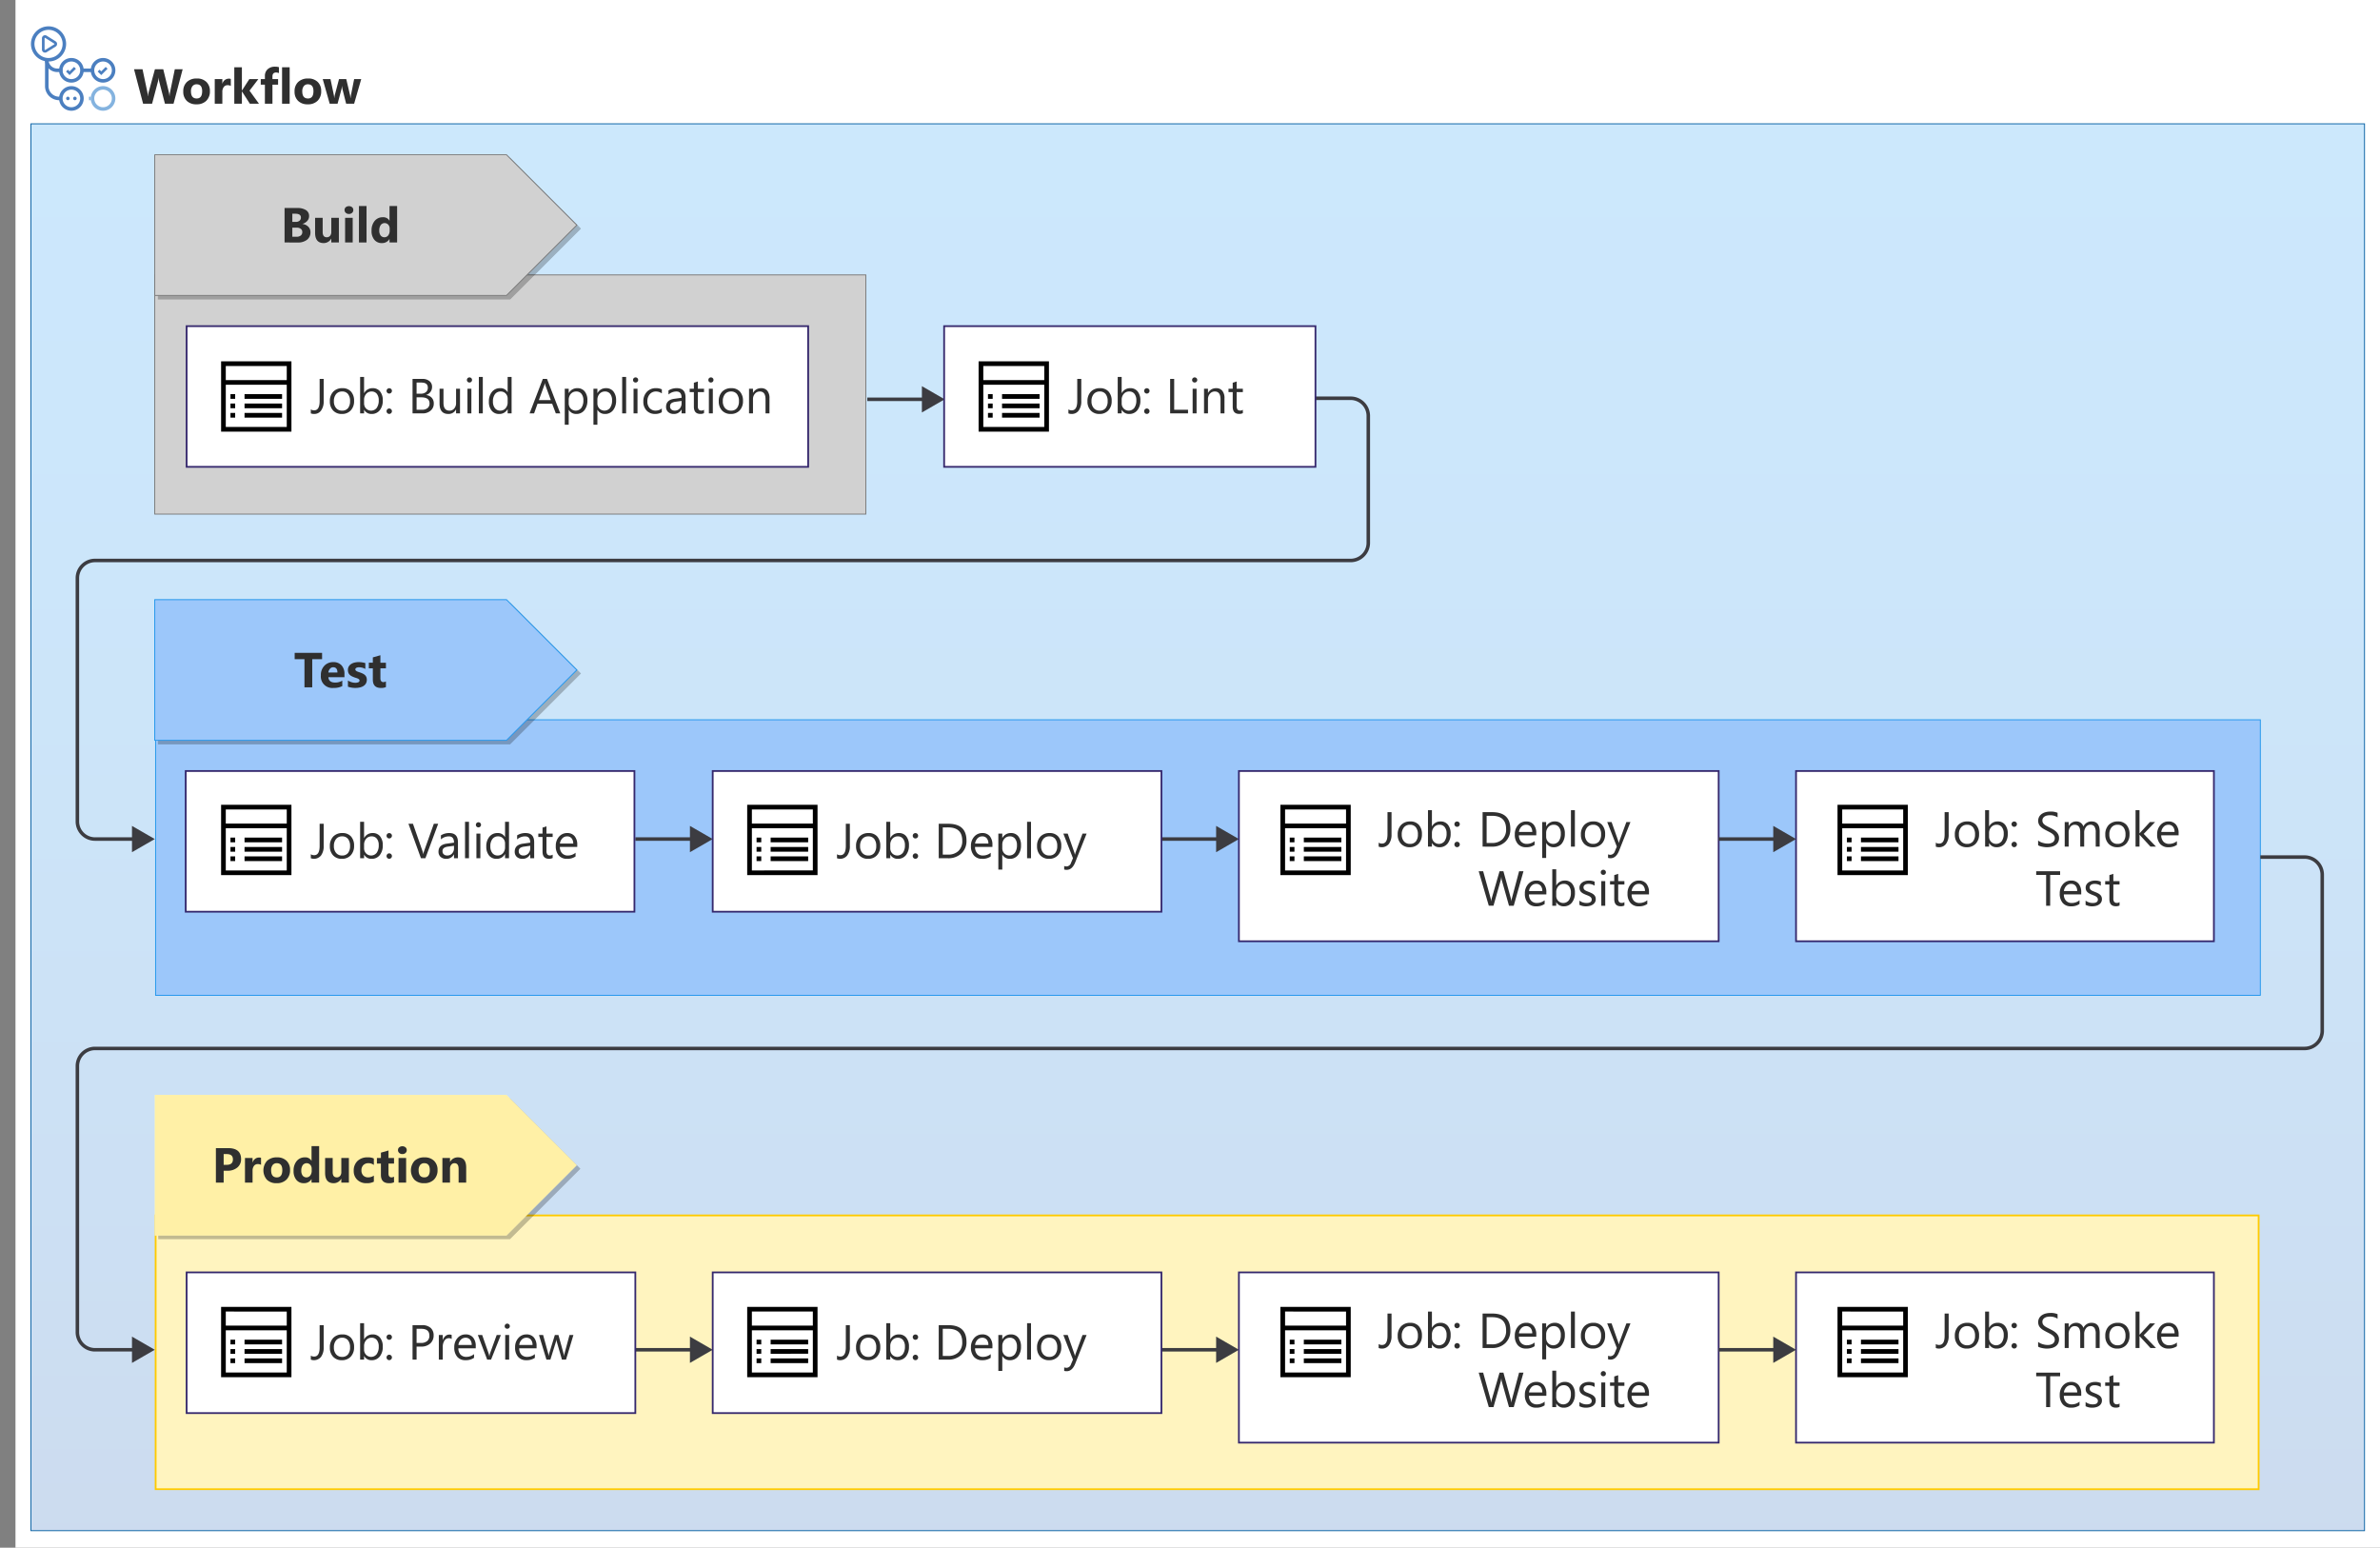 <svg xmlns="http://www.w3.org/2000/svg" xmlns:xlink="http://www.w3.org/1999/xlink" viewBox="0 0 676.658 440">
  <rect x="0" y="0" width="676.658" height="440" fill="#808080" stroke="none"/>
  <defs>
    <linearGradient id="linear-gradient" x1="340.529" y1="435.176" x2="340.529" y2="35.2" gradientUnits="userSpaceOnUse">
      <stop offset="0" stop-color="#004dae"/>
      <stop offset="0.21" stop-color="#0061c4"/>
      <stop offset="0.51" stop-color="#0078dd"/>
      <stop offset="0.78" stop-color="#0086ec"/>
      <stop offset="1" stop-color="#008bf1"/>
    </linearGradient>
  </defs>
  <g style="isolation: isolate">
    <g id="Shapes">
      <rect x="4.4" width="672.258" height="440" fill="#fff"/>
      <g>
        <rect x="8.8" y="35.2" width="663.458" height="399.976" fill="#fff"/>
        <rect x="8.8" y="35.2" width="663.458" height="399.976" opacity="0.2" fill="url(#linear-gradient)"/>
        <rect x="8.8" y="35.2" width="663.458" height="399.976" fill="none" stroke="#005ca1" stroke-width="0.25"/>
      </g>
      <g>
        <rect x="44.232" y="204.633" width="598.4" height="78.333" fill="#fff"/>
        <rect x="44.232" y="204.633" width="598.4" height="78.333" fill="#83b9f9" opacity="0.8"/>
        <rect x="44.232" y="204.633" width="598.4" height="78.333" fill="none" stroke="#1b93eb" stroke-width="0.25"/>
      </g>
      <g>
        <g opacity="0.24" style="mix-blend-mode: multiply">
          <polygon points="145 211.476 45 211.476 45 171.476 145 171.476 165 191.476 145 211.476"/>
          <polygon points="145 211.476 45 211.476 45 171.476 145 171.476 165 191.476 145 211.476" opacity="0.8"/>
          <polygon points="145 211.476 45 211.476 45 171.476 145 171.476 165 191.476 145 211.476" fill="none" stroke="#000" stroke-width="0.25"/>
        </g>
        <g>
          <polygon points="144 210.476 44 210.476 44 170.476 144 170.476 164 190.476 144 210.476" fill="#fff"/>
          <polygon points="144 210.476 44 210.476 44 170.476 144 170.476 164 190.476 144 210.476" fill="#83b9f9" opacity="0.8"/>
          <polygon points="144 210.476 44 210.476 44 170.476 144 170.476 164 190.476 144 210.476" fill="none" stroke="#1b93eb" stroke-width="0.25"/>
        </g>
      </g>
      <g>
        <line x1="180.632" y1="238.542" x2="197.249" y2="238.542" fill="none" stroke="#3c3c41" stroke-miterlimit="10"/>
        <polygon points="196.155 242.281 202.632 238.542 196.155 234.802 196.155 242.281" fill="#3c3c41"/>
      </g>
      <g>
        <line x1="330.232" y1="238.542" x2="346.849" y2="238.542" fill="none" stroke="#3c3c41" stroke-miterlimit="10"/>
        <polygon points="345.755 242.281 352.232 238.542 345.755 234.802 345.755 242.281" fill="#3c3c41"/>
      </g>
      <g>
        <rect x="352.232" y="219.2" width="136.4" height="48.4" fill="#fff"/>
        <rect x="352.232" y="219.2" width="136.4" height="48.4" fill="none" stroke="#35286d" stroke-width="0.5"/>
      </g>
      <g>
        <rect x="44.25" y="345.552" width="597.9" height="77.833" fill="#fff"/>
        <rect x="44.25" y="345.552" width="597.9" height="77.833" fill="#ffd400" opacity="0.25"/>
        <path d="M641.9,345.8v77.333H44.5V345.8H641.9m.5-.5H44v78.333H642.4V345.3Z" fill="#ffca00"/>
      </g>
      <g>
        <g opacity="0.24" style="mix-blend-mode: multiply">
          <polygon points="145 352.276 45 352.276 45 312.276 145 312.276 165 332.276 145 352.276"/>
          <polygon points="145 352.276 45 352.276 45 312.276 145 312.276 165 332.276 145 352.276" opacity="0.35"/>
        </g>
        <g>
          <polygon points="144 351.276 44 351.276 44 311.276 144 311.276 164 331.276 144 351.276" fill="#fff"/>
          <polygon points="144 351.276 44 351.276 44 311.276 144 311.276 164 331.276 144 351.276" fill="#ffd400" opacity="0.35"/>
        </g>
      </g>
      <g>
        <path d="M642.632,243.669h12.6a5.015,5.015,0,0,1,5,5v44.407a5.015,5.015,0,0,1-5,5H27a5.015,5.015,0,0,0-5,5v75.666a5.015,5.015,0,0,0,5,5H38.618" fill="none" stroke="#3c3c41" stroke-miterlimit="10"/>
        <polygon points="37.524 387.481 44 383.742 37.524 380.002 37.524 387.481" fill="#3c3c41"/>
      </g>
      <g>
        <path d="M374,113.227h10.019a5.015,5.015,0,0,1,5,5v36.115a5.015,5.015,0,0,1-5,5H27a5.015,5.015,0,0,0-5,5v69.2a5.015,5.015,0,0,0,5,5H38.618" fill="none" stroke="#3c3c41" stroke-miterlimit="10"/>
        <polygon points="37.524 242.281 44 238.542 37.524 234.802 37.524 242.281" fill="#3c3c41"/>
      </g>
      <g>
        <rect x="52.8" y="219.2" width="127.575" height="40" fill="#fff"/>
        <rect x="52.8" y="219.2" width="127.575" height="40" fill="none" stroke="#35286d" stroke-width="0.5"/>
      </g>
      <path d="M66.859,243.467V244.8H65.526v-1.333Zm-4-14.667h20v20h-20Zm18.667,18.667v-12H64.193v12Zm0-13.333v-4H64.193v4Zm-1.333,9.333V244.8H69.526v-1.333ZM66.859,240.8v1.334H65.526V240.8Zm13.334,0v1.334H69.526V240.8Zm-13.334-2.666v1.333H65.526v-1.333Zm13.334,0v1.333H69.526v-1.333Z"/>
      <g>
        <rect x="202.632" y="219.2" width="127.575" height="40" fill="#fff"/>
        <rect x="202.632" y="219.2" width="127.575" height="40" fill="none" stroke="#35286d" stroke-width="0.5"/>
      </g>
      <path d="M216.434,243.467V244.8H215.1v-1.333Zm-4-14.667h20v20h-20ZM231.1,247.467v-12H213.768v12Zm0-13.333v-4H213.768v4Zm-1.333,9.333V244.8H219.1v-1.333ZM216.434,240.8v1.334H215.1V240.8Zm13.334,0v1.334H219.1V240.8Zm-13.334-2.666v1.333H215.1v-1.333Zm13.334,0v1.333H219.1v-1.333Z"/>
      <g>
        <rect x="44" y="78.157" width="202.168" height="68.003" fill="#fff"/>
        <rect x="44" y="78.157" width="202.168" height="68.003" fill="#b3b3b3" opacity="0.6"/>
        <rect x="44" y="78.157" width="202.168" height="68.003" fill="none" stroke="#767676" stroke-width="0.25"/>
      </g>
      <g>
        <g opacity="0.24" style="mix-blend-mode: multiply">
          <polygon points="145 85 45 85 45 45 145 45 165 65 145 85"/>
          <polygon points="145 85 45 85 45 45 145 45 165 65 145 85" opacity="0.6"/>
          <polygon points="145 85 45 85 45 45 145 45 165 65 145 85" fill="none" stroke="#000" stroke-width="0.25"/>
        </g>
        <g>
          <polygon points="144 84 44 84 44 44 144 44 164 64 144 84" fill="#fff"/>
          <polygon points="144 84 44 84 44 44 144 44 164 64 144 84" fill="#b3b3b3" opacity="0.6"/>
          <polygon points="144 84 44 84 44 44 144 44 164 64 144 84" fill="none" stroke="#767676" stroke-width="0.25"/>
        </g>
      </g>
      <g>
        <line x1="246.578" y1="113.524" x2="263.196" y2="113.524" fill="none" stroke="#3c3c41" stroke-miterlimit="10"/>
        <polygon points="262.102 117.264 268.578 113.524 262.102 109.785 262.102 117.264" fill="#3c3c41"/>
      </g>
      <g>
        <rect x="53.057" y="92.724" width="176.711" height="40" fill="#fff"/>
        <rect x="53.057" y="92.724" width="176.711" height="40" fill="none" stroke="#35286d" stroke-width="0.5"/>
      </g>
      <path d="M66.859,117.391v1.333H65.526v-1.333Zm-4-14.667h20v20h-20Zm18.667,18.667v-12H64.193v12Zm0-13.333v-4H64.193v4Zm-1.333,9.333v1.333H69.526v-1.333Zm-13.334-2.667v1.334H65.526v-1.334Zm13.334,0v1.334H69.526v-1.334Zm-13.334-2.666v1.333H65.526v-1.333Zm13.334,0v1.333H69.526v-1.333Z"/>
      <g>
        <rect x="268.425" y="92.724" width="105.575" height="40" fill="#fff"/>
        <rect x="268.425" y="92.724" width="105.575" height="40" fill="none" stroke="#35286d" stroke-width="0.5"/>
      </g>
      <path d="M282.228,117.391v1.333h-1.334v-1.333Zm-4-14.667h20v20h-20Zm18.666,18.667v-12H279.561v12Zm0-13.333v-4H279.561v4Zm-1.333,9.333v1.333H284.894v-1.333Zm-13.333-2.667v1.334h-1.334v-1.334Zm13.333,0v1.334H284.894v-1.334Zm-13.333-2.666v1.333h-1.334v-1.333Zm13.333,0v1.333H284.894v-1.333Z"/>
      <path d="M368.026,243.467V244.8h-1.334v-1.333Zm-4-14.667h20v20h-20Zm18.666,18.667v-12H365.359v12Zm0-13.333v-4H365.359v4Zm-1.333,9.333V244.8H370.692v-1.333ZM368.026,240.8v1.334h-1.334V240.8Zm13.333,0v1.334H370.692V240.8Zm-13.333-2.666v1.333h-1.334v-1.333Zm13.333,0v1.333H370.692v-1.333Z"/>
      <g>
        <rect x="510.632" y="219.2" width="118.8" height="48.4" fill="#fff"/>
        <rect x="510.632" y="219.2" width="118.8" height="48.4" fill="none" stroke="#35286d" stroke-width="0.5"/>
      </g>
      <path d="M526.426,243.467V244.8h-1.334v-1.333Zm-4-14.667h20v20h-20Zm18.666,18.667v-12H523.759v12Zm0-13.333v-4H523.759v4Zm-1.333,9.333V244.8H529.092v-1.333ZM526.426,240.8v1.334h-1.334V240.8Zm13.333,0v1.334H529.092V240.8Zm-13.333-2.666v1.333h-1.334v-1.333Zm13.333,0v1.333H529.092v-1.333Z"/>
      <g>
        <line x1="488.632" y1="238.542" x2="505.249" y2="238.542" fill="none" stroke="#3c3c41" stroke-miterlimit="10"/>
        <polygon points="504.155 242.281 510.632 238.542 504.155 234.802 504.155 242.281" fill="#3c3c41"/>
      </g>
      <g>
        <line x1="180.632" y1="383.742" x2="197.249" y2="383.742" fill="none" stroke="#3c3c41" stroke-miterlimit="10"/>
        <polygon points="196.155 387.481 202.632 383.742 196.155 380.002 196.155 387.481" fill="#3c3c41"/>
      </g>
      <g>
        <line x1="330.232" y1="383.742" x2="346.849" y2="383.742" fill="none" stroke="#3c3c41" stroke-miterlimit="10"/>
        <polygon points="345.755 387.481 352.232 383.742 345.755 380.002 345.755 387.481" fill="#3c3c41"/>
      </g>
      <g>
        <rect x="352.232" y="361.742" width="136.4" height="48.4" fill="#fff"/>
        <rect x="352.232" y="361.742" width="136.4" height="48.4" fill="none" stroke="#35286d" stroke-width="0.5"/>
      </g>
      <g>
        <rect x="53.057" y="361.742" width="127.575" height="40" fill="#fff"/>
        <rect x="53.057" y="361.742" width="127.575" height="40" fill="none" stroke="#35286d" stroke-width="0.5"/>
      </g>
      <g>
        <rect x="202.632" y="361.742" width="127.575" height="40" fill="#fff"/>
        <rect x="202.632" y="361.742" width="127.575" height="40" fill="none" stroke="#35286d" stroke-width="0.5"/>
      </g>
      <path d="M216.434,386.209v1.333H215.1v-1.333Zm-4-14.667h20v20h-20ZM231.1,390.209v-12H213.768v12Zm0-13.334v-4H213.768v4Zm-1.333,9.334v1.333H219.1v-1.333Zm-13.334-2.667v1.333H215.1v-1.333Zm13.334,0v1.333H219.1v-1.333Zm-13.334-2.667v1.334H215.1v-1.334Zm13.334,0v1.334H219.1v-1.334Z"/>
      <path d="M368.026,386.209v1.333h-1.334v-1.333Zm-4-14.667h20v20h-20Zm18.666,18.667v-12H365.359v12Zm0-13.334v-4H365.359v4Zm-1.333,9.334v1.333H370.692v-1.333Zm-13.333-2.667v1.333h-1.334v-1.333Zm13.333,0v1.333H370.692v-1.333Zm-13.333-2.667v1.334h-1.334v-1.334Zm13.333,0v1.334H370.692v-1.334Z"/>
      <g>
        <rect x="510.632" y="361.742" width="118.8" height="48.4" fill="#fff"/>
        <rect x="510.632" y="361.742" width="118.8" height="48.4" fill="none" stroke="#35286d" stroke-width="0.5"/>
      </g>
      <path d="M526.426,386.209v1.333h-1.334v-1.333Zm-4-14.667h20v20h-20Zm18.666,18.667v-12H523.759v12Zm0-13.334v-4H523.759v4Zm-1.333,9.334v1.333H529.092v-1.333Zm-13.333-2.667v1.333h-1.334v-1.333Zm13.333,0v1.333H529.092v-1.333Zm-13.333-2.667v1.334h-1.334v-1.334Zm13.333,0v1.334H529.092v-1.334Z"/>
      <g>
        <line x1="488.632" y1="383.742" x2="505.249" y2="383.742" fill="none" stroke="#3c3c41" stroke-miterlimit="10"/>
        <polygon points="504.155 387.481 510.632 383.742 504.155 380.002 504.155 387.481" fill="#3c3c41"/>
      </g>
      <g>
        <path d="M13.8,17.486a5,5,0,1,1,5-5A5.006,5.006,0,0,1,13.8,17.486Zm0-9a4,4,0,1,0,4,4A4,4,0,0,0,13.8,8.486Z" fill="#4b7fc0"/>
        <path d="M20.3,23.486a3.5,3.5,0,1,1,3.5-3.5A3.5,3.5,0,0,1,20.3,23.486Zm0-6a2.5,2.5,0,1,0,2.5,2.5A2.5,2.5,0,0,0,20.3,17.486Z" fill="#4b7fc0"/>
        <path d="M20.3,31.486a3.5,3.5,0,1,1,3.5-3.5A3.5,3.5,0,0,1,20.3,31.486Zm0-6a2.5,2.5,0,1,0,2.5,2.5A2.5,2.5,0,0,0,20.3,25.486Z" fill="#4b7fc0"/>
        <path d="M29.3,31.486a3.5,3.5,0,1,1,3.5-3.5A3.5,3.5,0,0,1,29.3,31.486Zm0-6a2.5,2.5,0,1,0,2.5,2.5A2.5,2.5,0,0,0,29.3,25.486Z" fill="#84b3df"/>
        <polygon points="19.784 21.352 18.774 20.345 19.303 19.813 19.783 20.292 21.053 19.024 21.583 19.555 19.784 21.352" fill="#4b7fc0"/>
        <path d="M29.3,23.486a3.5,3.5,0,1,1,3.5-3.5A3.5,3.5,0,0,1,29.3,23.486Zm0-6a2.5,2.5,0,1,0,2.5,2.5A2.5,2.5,0,0,0,29.3,17.486Z" fill="#4b7fc0"/>
        <polygon points="28.784 21.352 27.774 20.345 28.303 19.813 28.783 20.292 30.053 19.024 30.583 19.555 28.784 21.352" fill="#4b7fc0"/>
        <path d="M12.8,14.962a.873.873,0,0,1-.875-.874v-3.2a.875.875,0,0,1,1.341-.74l2.556,1.61a.875.875,0,0,1,0,1.484l-2.557,1.585A.878.878,0,0,1,12.8,14.962Zm0-4.2a.139.139,0,0,0-.061.016.125.125,0,0,0-.064.11v3.2a.12.12,0,0,0,.064.109.122.122,0,0,0,.126,0l2.557-1.585a.126.126,0,0,0,.06-.106.122.122,0,0,0-.059-.106l-2.557-1.611A.117.117,0,0,0,12.8,10.766Z" fill="#4b7ebf"/>
        <path d="M17.3,28.486h-.5a4,4,0,0,1-4-4v-7.5h1v7.5a3,3,0,0,0,3,3h.5Z" fill="#4b7fc0"/>
        <path d="M17.274,20.486a.5.5,0,0,0,0-1ZM12.8,17a3.482,3.482,0,0,0,3.482,3.483v-1A2.483,2.483,0,0,1,13.8,17Zm3.482,3.483h.992v-1h-.992Z" fill="#4b7ebf"/>
        <rect x="23.327" y="19.486" width="2.972" height="1" fill="#4b7fc0"/>
        <path d="M19.3,27.486a.5.5,0,1,1-.5.5A.5.5,0,0,1,19.3,27.486Z" fill="#4b7fc0"/>
        <path d="M21.3,27.486a.5.5,0,1,1-.5.5A.5.5,0,0,1,21.3,27.486Z" fill="#4b7fc0"/>
        <rect x="25.296" y="27.498" width="0.507" height="1" transform="translate(-0.915 0.864) rotate(-1.903)" fill="#84b3df"/>
      </g>
      <path d="M66.859,386.209v1.333H65.526v-1.333Zm-4-14.667h20v20h-20Zm18.667,18.667v-12H64.193v12Zm0-13.334v-4H64.193v4Zm-1.333,9.334v1.333H69.526v-1.333Zm-13.334-2.667v1.333H65.526v-1.333Zm13.334,0v1.333H69.526v-1.333Zm-13.334-2.667v1.334H65.526v-1.334Zm13.334,0v1.334H69.526v-1.334Z"/>
    </g>
    <g id="Text">
      <g>
        <path d="M91.571,187.407h-2.8v8H86.561v-8H83.778v-1.8h7.793Z" fill="#2f2f2f"/>
        <path d="M97.932,192.527H93.365q.11,1.524,1.921,1.524a3.748,3.748,0,0,0,2.03-.547v1.559a5.337,5.337,0,0,1-2.522.52,3.258,3.258,0,0,1-3.568-3.562,3.75,3.75,0,0,1,1.011-2.762,3.37,3.37,0,0,1,2.489-1.018,3.059,3.059,0,0,1,2.368.909,3.5,3.5,0,0,1,.838,2.468Zm-2-1.326q0-1.5-1.217-1.5a1.159,1.159,0,0,0-.9.43,1.952,1.952,0,0,0-.461,1.074Z" fill="#2f2f2f"/>
        <path d="M98.92,195.227v-1.75a4.625,4.625,0,0,0,1.062.479,3.528,3.528,0,0,0,1,.157,2.146,2.146,0,0,0,.906-.157.509.509,0,0,0,.332-.479.445.445,0,0,0-.151-.342,1.391,1.391,0,0,0-.386-.239,4.618,4.618,0,0,0-.516-.185c-.188-.054-.367-.116-.54-.184a5.236,5.236,0,0,1-.735-.338,2.131,2.131,0,0,1-.534-.421,1.661,1.661,0,0,1-.328-.554,2.213,2.213,0,0,1-.112-.745,1.913,1.913,0,0,1,.256-1.011,2.1,2.1,0,0,1,.683-.694,3.164,3.164,0,0,1,.978-.4,5.119,5.119,0,0,1,1.145-.126,6.351,6.351,0,0,1,.944.072,6.964,6.964,0,0,1,.943.208v1.668a3.386,3.386,0,0,0-.879-.359,3.73,3.73,0,0,0-.919-.12,2.049,2.049,0,0,0-.4.038,1.354,1.354,0,0,0-.331.109.615.615,0,0,0-.226.185.429.429,0,0,0-.082.256.472.472,0,0,0,.123.328,1.046,1.046,0,0,0,.322.236,3.1,3.1,0,0,0,.44.178c.162.052.322.106.482.161a6.144,6.144,0,0,1,.78.328,2.459,2.459,0,0,1,.6.417,1.626,1.626,0,0,1,.383.56,2.235,2.235,0,0,1-.137,1.829,2.15,2.15,0,0,1-.717.718,3.257,3.257,0,0,1-1.033.4,5.662,5.662,0,0,1-1.212.127A6.252,6.252,0,0,1,98.92,195.227Z" fill="#2f2f2f"/>
        <path d="M109.727,195.33a3.206,3.206,0,0,1-1.443.253q-2.283,0-2.283-2.373V190h-1.135v-1.592H106V186.9l2.153-.615v2.126h1.573V190h-1.573v2.83q0,1.095.868,1.094a1.472,1.472,0,0,0,.7-.2Z" fill="#2f2f2f"/>
      </g>
      <g>
        <path d="M63.589,332.835v3.377H61.381v-9.8H64.84q3.707,0,3.7,3.124a3,3,0,0,1-1.063,2.389,4.206,4.206,0,0,1-2.84.913Zm0-4.73v3.055h.869q1.762,0,1.763-1.545,0-1.51-1.763-1.51Z" fill="#2f2f2f"/>
        <path d="M74.215,331.16a1.878,1.878,0,0,0-.909-.212,1.31,1.31,0,0,0-1.1.516,2.257,2.257,0,0,0-.4,1.405v3.343H69.648v-7h2.161v1.3h.027a1.869,1.869,0,0,1,1.846-1.422,1.385,1.385,0,0,1,.533.082Z" fill="#2f2f2f"/>
        <path d="M78.641,336.383a3.762,3.762,0,0,1-2.751-.981,4.056,4.056,0,0,1,.037-5.38,3.928,3.928,0,0,1,2.81-.981,3.715,3.715,0,0,1,2.734.981,3.486,3.486,0,0,1,.991,2.594,3.7,3.7,0,0,1-1.022,2.755A3.805,3.805,0,0,1,78.641,336.383ZM78.7,330.7a1.443,1.443,0,0,0-1.19.527,2.323,2.323,0,0,0-.423,1.49q0,2.016,1.626,2.017,1.552,0,1.552-2.072Q80.261,330.7,78.7,330.7Z" fill="#2f2f2f"/>
        <path d="M90.736,336.212h-2.16v-.964h-.028a2.423,2.423,0,0,1-2.167,1.135,2.654,2.654,0,0,1-2.112-.926,3.837,3.837,0,0,1-.8-2.588,4.171,4.171,0,0,1,.882-2.782,2.878,2.878,0,0,1,2.311-1.046,1.965,1.965,0,0,1,1.886.971h.028v-4.163h2.16Zm-2.119-3.4v-.527a1.656,1.656,0,0,0-.4-1.134,1.4,1.4,0,0,0-2.153.112,2.619,2.619,0,0,0-.4,1.549,2.266,2.266,0,0,0,.389,1.422,1.383,1.383,0,0,0,2.15-.028A2.192,2.192,0,0,0,88.617,332.808Z" fill="#2f2f2f"/>
        <path d="M99.193,336.212H97.04v-1.066h-.035a2.443,2.443,0,0,1-2.139,1.237q-2.434,0-2.434-2.946v-4.225h2.153v4.033q0,1.483,1.176,1.484a1.166,1.166,0,0,0,.93-.407,1.642,1.642,0,0,0,.349-1.1v-4.006h2.153Z" fill="#2f2f2f"/>
        <path d="M106.291,335.959a4.267,4.267,0,0,1-2.112.424,3.573,3.573,0,0,1-2.612-.978,3.377,3.377,0,0,1-1-2.522,3.72,3.72,0,0,1,1.07-2.813,3.955,3.955,0,0,1,2.861-1.029,3.667,3.667,0,0,1,1.791.328V331.2a2.465,2.465,0,0,0-1.511-.506,1.989,1.989,0,0,0-1.473.544,2.027,2.027,0,0,0-.543,1.5,2,2,0,0,0,.519,1.46,1.911,1.911,0,0,0,1.429.53,2.852,2.852,0,0,0,1.579-.506Z" fill="#2f2f2f"/>
        <path d="M112.023,336.13a3.2,3.2,0,0,1-1.442.253q-2.283,0-2.284-2.372v-3.206h-1.134v-1.593H108.3V327.7l2.154-.615v2.126h1.572v1.593h-1.572v2.83q0,1.093.868,1.094a1.456,1.456,0,0,0,.7-.2Z" fill="#2f2f2f"/>
        <path d="M114.4,328.105a1.263,1.263,0,0,1-.9-.325,1.044,1.044,0,0,1-.349-.8,1.01,1.01,0,0,1,.349-.793,1.464,1.464,0,0,1,1.794,0,1.017,1.017,0,0,1,.346.793,1.042,1.042,0,0,1-.346.807A1.28,1.28,0,0,1,114.4,328.105Zm1.067,8.107h-2.16v-7h2.16Z" fill="#2f2f2f"/>
        <path d="M120.578,336.383a3.764,3.764,0,0,1-2.752-.981,4.057,4.057,0,0,1,.038-5.38,3.926,3.926,0,0,1,2.809-.981,3.719,3.719,0,0,1,2.735.981,3.49,3.49,0,0,1,.991,2.594,3.7,3.7,0,0,1-1.022,2.755A3.805,3.805,0,0,1,120.578,336.383Zm.054-5.688a1.441,1.441,0,0,0-1.189.527,2.317,2.317,0,0,0-.424,1.49q0,2.016,1.627,2.017,1.552,0,1.552-2.072Q122.2,330.7,120.632,330.7Z" fill="#2f2f2f"/>
        <path d="M132.54,336.212h-2.153v-3.89q0-1.626-1.162-1.627a1.153,1.153,0,0,0-.923.431,1.639,1.639,0,0,0-.363,1.094v3.992h-2.16v-7h2.16v1.107h.028a2.475,2.475,0,0,1,2.249-1.278q2.323,0,2.324,2.885Z" fill="#2f2f2f"/>
      </g>
      <g>
        <path d="M92.025,240.486a4.385,4.385,0,0,1-.738,2.711,2.579,2.579,0,0,1-2.919.8v-1.135a1.594,1.594,0,0,0,.957.267q1.552,0,1.552-2.632v-6.3h1.148Z" fill="#2f2f2f"/>
        <path d="M97.187,244.164a3.247,3.247,0,0,1-2.478-.981,3.631,3.631,0,0,1-.926-2.6,3.784,3.784,0,0,1,.964-2.755,3.466,3.466,0,0,1,2.6-.991,3.139,3.139,0,0,1,2.444.964,3.824,3.824,0,0,1,.878,2.673,3.763,3.763,0,0,1-.946,2.683A3.32,3.32,0,0,1,97.187,244.164Zm.082-6.385a2.132,2.132,0,0,0-1.709.735,3.021,3.021,0,0,0-.629,2.027,2.854,2.854,0,0,0,.636,1.962,2.162,2.162,0,0,0,1.7.718,2.048,2.048,0,0,0,1.671-.7,3.056,3.056,0,0,0,.585-2,3.108,3.108,0,0,0-.585-2.024A2.038,2.038,0,0,0,97.269,237.779Z" fill="#2f2f2f"/>
        <path d="M103.537,242.988h-.027V244h-1.121V233.637h1.121v4.593h.027a2.651,2.651,0,0,1,2.42-1.394,2.564,2.564,0,0,1,2.109.94,3.88,3.88,0,0,1,.762,2.519,4.343,4.343,0,0,1-.854,2.813,2.846,2.846,0,0,1-2.338,1.056A2.3,2.3,0,0,1,103.537,242.988Zm-.027-2.823v.978a2.083,2.083,0,0,0,.564,1.473,2.011,2.011,0,0,0,3.028-.175,3.573,3.573,0,0,0,.578-2.167,2.823,2.823,0,0,0-.54-1.832,1.791,1.791,0,0,0-1.463-.663,1.989,1.989,0,0,0-1.573.68A2.5,2.5,0,0,0,103.51,240.165Z" fill="#2f2f2f"/>
        <path d="M110.66,238.367a.724.724,0,0,1-.536-.225.746.746,0,0,1-.223-.54.723.723,0,0,1,.223-.534.733.733,0,0,1,.536-.218.754.754,0,0,1,.547.218.718.718,0,0,1,.226.534.77.77,0,0,1-.773.765Zm0,5.783a.724.724,0,0,1-.536-.225.746.746,0,0,1-.223-.54.756.756,0,0,1,.223-.544.721.721,0,0,1,.536-.229.74.74,0,0,1,.547.229.751.751,0,0,1,.226.544.77.77,0,0,1-.773.765Z" fill="#2f2f2f"/>
        <path d="M124.578,234.2l-3.63,9.8h-1.265l-3.555-9.8h1.279l2.714,7.773a4.606,4.606,0,0,1,.2.868h.027a4.229,4.229,0,0,1,.226-.882l2.768-7.759Z" fill="#2f2f2f"/>
        <path d="M130.2,244h-1.121v-1.094h-.028a2.345,2.345,0,0,1-2.153,1.258,2.3,2.3,0,0,1-1.637-.554,1.918,1.918,0,0,1-.591-1.469q0-1.962,2.31-2.284l2.1-.293q0-1.785-1.443-1.785a3.444,3.444,0,0,0-2.283.862v-1.149a4.346,4.346,0,0,1,2.379-.656q2.469,0,2.468,2.611Zm-1.121-3.541-1.689.232a2.743,2.743,0,0,0-1.176.387,1.113,1.113,0,0,0-.4.981,1.07,1.07,0,0,0,.365.837,1.419,1.419,0,0,0,.975.325,1.8,1.8,0,0,0,1.377-.585,2.085,2.085,0,0,0,.544-1.48Z" fill="#2f2f2f"/>
        <path d="M133.336,244h-1.121V233.637h1.121Z" fill="#2f2f2f"/>
        <path d="M136.024,235.223a.716.716,0,0,1-.513-.205.694.694,0,0,1-.212-.52.717.717,0,0,1,.725-.731.724.724,0,0,1,.523.208.731.731,0,0,1,0,1.036A.72.72,0,0,1,136.024,235.223Zm.547,8.777H135.45v-7h1.121Z" fill="#2f2f2f"/>
        <path d="M144.713,244h-1.121v-1.189h-.027a2.588,2.588,0,0,1-2.406,1.353,2.617,2.617,0,0,1-2.11-.94,3.862,3.862,0,0,1-.789-2.56,4.2,4.2,0,0,1,.875-2.782,2.887,2.887,0,0,1,2.331-1.046,2.244,2.244,0,0,1,2.1,1.135h.027v-4.334h1.121Zm-1.121-3.165V239.8a2,2,0,0,0-.56-1.436,1.881,1.881,0,0,0-1.422-.588,1.934,1.934,0,0,0-1.613.752,3.3,3.3,0,0,0-.588,2.078,2.958,2.958,0,0,0,.564,1.911,1.842,1.842,0,0,0,1.514.7,1.916,1.916,0,0,0,1.521-.677A2.524,2.524,0,0,0,143.592,240.835Z" fill="#2f2f2f"/>
        <path d="M151.871,244H150.75v-1.094h-.028a2.345,2.345,0,0,1-2.153,1.258,2.3,2.3,0,0,1-1.637-.554,1.919,1.919,0,0,1-.592-1.469q0-1.962,2.311-2.284l2.1-.293q0-1.785-1.443-1.785a3.442,3.442,0,0,0-2.283.862v-1.149a4.342,4.342,0,0,1,2.379-.656q2.468,0,2.468,2.611Zm-1.121-3.541-1.689.232a2.743,2.743,0,0,0-1.176.387,1.113,1.113,0,0,0-.4.981,1.07,1.07,0,0,0,.365.837,1.418,1.418,0,0,0,.975.325,1.8,1.8,0,0,0,1.377-.585,2.085,2.085,0,0,0,.544-1.48Z" fill="#2f2f2f"/>
        <path d="M157.129,243.932a2.159,2.159,0,0,1-1.046.218q-1.838,0-1.838-2.05v-4.143h-1.2V237h1.2v-1.709l1.121-.362V237h1.763v.957h-1.763V241.9a1.637,1.637,0,0,0,.239,1,.953.953,0,0,0,.793.3,1.184,1.184,0,0,0,.731-.232Z" fill="#2f2f2f"/>
        <path d="M164.123,240.78H159.18a2.622,2.622,0,0,0,.629,1.805,2.167,2.167,0,0,0,1.654.636,3.439,3.439,0,0,0,2.174-.78v1.053a4.06,4.06,0,0,1-2.44.67,2.958,2.958,0,0,1-2.331-.954,3.9,3.9,0,0,1-.848-2.683,3.829,3.829,0,0,1,.926-2.662,2.972,2.972,0,0,1,2.3-1.029,2.63,2.63,0,0,1,2.126.889,3.705,3.705,0,0,1,.752,2.467Zm-1.149-.95a2.288,2.288,0,0,0-.468-1.511,1.6,1.6,0,0,0-1.282-.54,1.812,1.812,0,0,0-1.347.568,2.575,2.575,0,0,0-.683,1.483Z" fill="#2f2f2f"/>
      </g>
      <g>
        <path d="M241.625,240.486a4.385,4.385,0,0,1-.738,2.711,2.579,2.579,0,0,1-2.919.8v-1.135a1.594,1.594,0,0,0,.957.267q1.553,0,1.552-2.632v-6.3h1.148Z" fill="#2f2f2f"/>
        <path d="M246.787,244.164a3.247,3.247,0,0,1-2.478-.981,3.631,3.631,0,0,1-.926-2.6,3.784,3.784,0,0,1,.964-2.755,3.466,3.466,0,0,1,2.6-.991,3.137,3.137,0,0,1,2.444.964,3.824,3.824,0,0,1,.878,2.673,3.763,3.763,0,0,1-.946,2.683A3.32,3.32,0,0,1,246.787,244.164Zm.082-6.385a2.133,2.133,0,0,0-1.709.735,3.021,3.021,0,0,0-.629,2.027,2.854,2.854,0,0,0,.636,1.962,2.162,2.162,0,0,0,1.7.718,2.052,2.052,0,0,0,1.672-.7,3.062,3.062,0,0,0,.584-2,3.113,3.113,0,0,0-.584-2.024A2.042,2.042,0,0,0,246.869,237.779Z" fill="#2f2f2f"/>
        <path d="M253.137,242.988h-.027V244h-1.121V233.637h1.121v4.593h.027a2.651,2.651,0,0,1,2.42-1.394,2.564,2.564,0,0,1,2.109.94,3.88,3.88,0,0,1,.762,2.519,4.337,4.337,0,0,1-.854,2.813,2.846,2.846,0,0,1-2.338,1.056A2.3,2.3,0,0,1,253.137,242.988Zm-.027-2.823v.978a2.083,2.083,0,0,0,.564,1.473,2.011,2.011,0,0,0,3.028-.175,3.573,3.573,0,0,0,.578-2.167,2.823,2.823,0,0,0-.54-1.832,1.791,1.791,0,0,0-1.463-.663,1.986,1.986,0,0,0-1.572.68A2.5,2.5,0,0,0,253.11,240.165Z" fill="#2f2f2f"/>
        <path d="M260.26,238.367a.726.726,0,0,1-.536-.225.746.746,0,0,1-.223-.54.723.723,0,0,1,.223-.534.735.735,0,0,1,.536-.218.754.754,0,0,1,.547.218.714.714,0,0,1,.226.534.77.77,0,0,1-.773.765Zm0,5.783a.726.726,0,0,1-.536-.225.746.746,0,0,1-.223-.54.756.756,0,0,1,.223-.544.722.722,0,0,1,.536-.229.769.769,0,1,1,0,1.538Z" fill="#2f2f2f"/>
        <path d="M266.891,244v-9.8H269.6q5.181,0,5.181,4.779a4.814,4.814,0,0,1-1.439,3.647A5.338,5.338,0,0,1,269.488,244Zm1.148-8.764v7.725H269.5a4.153,4.153,0,0,0,3-1.032A3.868,3.868,0,0,0,273.576,239q0-3.767-4.006-3.767Z" fill="#2f2f2f"/>
        <path d="M282.156,240.78h-4.942a2.612,2.612,0,0,0,.629,1.805,2.167,2.167,0,0,0,1.654.636,3.439,3.439,0,0,0,2.174-.78v1.053a4.061,4.061,0,0,1-2.441.67,2.959,2.959,0,0,1-2.331-.954,3.9,3.9,0,0,1-.847-2.683,3.824,3.824,0,0,1,.926-2.662,2.97,2.97,0,0,1,2.3-1.029,2.63,2.63,0,0,1,2.126.889,3.705,3.705,0,0,1,.752,2.467Zm-1.148-.95a2.288,2.288,0,0,0-.468-1.511,1.6,1.6,0,0,0-1.282-.54,1.809,1.809,0,0,0-1.347.568,2.569,2.569,0,0,0-.683,1.483Z" fill="#2f2f2f"/>
        <path d="M284.987,242.988h-.027v4.232h-1.121V237h1.121v1.23h.027a2.653,2.653,0,0,1,2.42-1.394,2.563,2.563,0,0,1,2.113.94,3.9,3.9,0,0,1,.758,2.519,4.343,4.343,0,0,1-.854,2.813,2.846,2.846,0,0,1-2.338,1.056A2.342,2.342,0,0,1,284.987,242.988Zm-.027-2.823v.978a2.079,2.079,0,0,0,.564,1.473,2.011,2.011,0,0,0,3.028-.175,3.566,3.566,0,0,0,.578-2.167,2.823,2.823,0,0,0-.54-1.832,1.792,1.792,0,0,0-1.463-.663,1.987,1.987,0,0,0-1.572.68A2.5,2.5,0,0,0,284.96,240.165Z" fill="#2f2f2f"/>
        <path d="M293.129,244h-1.121V233.637h1.121Z" fill="#2f2f2f"/>
        <path d="M298.247,244.164a3.248,3.248,0,0,1-2.478-.981,3.631,3.631,0,0,1-.926-2.6,3.784,3.784,0,0,1,.964-2.755,3.466,3.466,0,0,1,2.6-.991,3.133,3.133,0,0,1,2.443.964,3.82,3.82,0,0,1,.879,2.673,3.759,3.759,0,0,1-.947,2.683A3.316,3.316,0,0,1,298.247,244.164Zm.082-6.385a2.132,2.132,0,0,0-1.709.735,3.021,3.021,0,0,0-.629,2.027,2.854,2.854,0,0,0,.636,1.962,2.162,2.162,0,0,0,1.7.718,2.053,2.053,0,0,0,1.672-.7,3.062,3.062,0,0,0,.584-2A3.113,3.113,0,0,0,300,238.49,2.043,2.043,0,0,0,298.329,237.779Z" fill="#2f2f2f"/>
        <path d="M308.931,237l-3.22,8.121q-.861,2.173-2.42,2.174a2.569,2.569,0,0,1-.731-.089v-1a2.073,2.073,0,0,0,.663.123,1.373,1.373,0,0,0,1.271-1.011l.561-1.327L302.32,237h1.244l1.894,5.387q.033.1.144.533h.041c.022-.109.068-.283.136-.52l1.99-5.4Z" fill="#2f2f2f"/>
      </g>
      <g>
        <path d="M80.905,68.936v-9.8h3.569a4.457,4.457,0,0,1,2.522.6,1.934,1.934,0,0,1,.882,1.7,2.01,2.01,0,0,1-.536,1.388,2.83,2.83,0,0,1-1.371.827v.027a2.724,2.724,0,0,1,1.672.773,2.159,2.159,0,0,1,.625,1.565,2.62,2.62,0,0,1-.964,2.137,4.037,4.037,0,0,1-2.632.789Zm2.208-8.176v2.324h.971a1.62,1.62,0,0,0,1.077-.331,1.13,1.13,0,0,0,.393-.913q0-1.08-1.614-1.08Zm0,3.965v2.584h1.2a1.849,1.849,0,0,0,1.2-.355,1.189,1.189,0,0,0,.433-.971,1.109,1.109,0,0,0-.426-.923,1.9,1.9,0,0,0-1.194-.335Z" fill="#2f2f2f"/>
        <path d="M96.346,68.936H94.192V67.87h-.034a2.443,2.443,0,0,1-2.139,1.237q-2.435,0-2.434-2.946V61.936h2.153v4.033q0,1.484,1.176,1.484a1.164,1.164,0,0,0,.93-.407,1.642,1.642,0,0,0,.348-1.1V61.936h2.154Z" fill="#2f2f2f"/>
        <path d="M99.209,60.829a1.265,1.265,0,0,1-.9-.325,1.046,1.046,0,0,1-.348-.8,1.009,1.009,0,0,1,.348-.793,1.46,1.46,0,0,1,1.794,0,1.011,1.011,0,0,1,.346.793,1.038,1.038,0,0,1-.346.806A1.278,1.278,0,0,1,99.209,60.829Zm1.066,8.107h-2.16v-7h2.16Z" fill="#2f2f2f"/>
        <path d="M104.21,68.936h-2.16V58.573h2.16Z" fill="#2f2f2f"/>
        <path d="M112.906,68.936h-2.16v-.964h-.027a2.42,2.42,0,0,1-2.167,1.135,2.658,2.658,0,0,1-2.113-.926,3.837,3.837,0,0,1-.8-2.588,4.178,4.178,0,0,1,.881-2.782,2.879,2.879,0,0,1,2.311-1.046,1.967,1.967,0,0,1,1.887.971h.027V58.573h2.16Zm-2.119-3.4v-.527a1.656,1.656,0,0,0-.4-1.134,1.4,1.4,0,0,0-2.154.112,2.628,2.628,0,0,0-.4,1.549,2.266,2.266,0,0,0,.39,1.422,1.383,1.383,0,0,0,2.15-.028A2.2,2.2,0,0,0,110.787,65.532Z" fill="#2f2f2f"/>
      </g>
      <g>
        <path d="M92.025,114.011a4.382,4.382,0,0,1-.738,2.71,2.359,2.359,0,0,1-1.975.968,2.326,2.326,0,0,1-.944-.165V116.39a1.6,1.6,0,0,0,.957.266q1.552,0,1.552-2.632v-6.3h1.148Z" fill="#2f2f2f"/>
        <path d="M97.187,117.689a3.25,3.25,0,0,1-2.478-.981,3.632,3.632,0,0,1-.926-2.6,3.781,3.781,0,0,1,.964-2.754,3.463,3.463,0,0,1,2.6-.992,3.142,3.142,0,0,1,2.444.964,3.826,3.826,0,0,1,.878,2.673,3.76,3.76,0,0,1-.946,2.683A3.317,3.317,0,0,1,97.187,117.689Zm.082-6.385a2.132,2.132,0,0,0-1.709.735,3.016,3.016,0,0,0-.629,2.026,2.852,2.852,0,0,0,.636,1.962,2.159,2.159,0,0,0,1.7.718,2.048,2.048,0,0,0,1.671-.7,3.053,3.053,0,0,0,.585-2,3.1,3.1,0,0,0-.585-2.023A2.038,2.038,0,0,0,97.269,111.3Z" fill="#2f2f2f"/>
        <path d="M103.537,116.513h-.027v1.011h-1.121V107.161h1.121v4.594h.027a2.65,2.65,0,0,1,2.42-1.395,2.567,2.567,0,0,1,2.109.94,3.884,3.884,0,0,1,.762,2.519,4.341,4.341,0,0,1-.854,2.813,2.847,2.847,0,0,1-2.338,1.057A2.3,2.3,0,0,1,103.537,116.513Zm-.027-2.824v.978a2.08,2.08,0,0,0,.564,1.473,2.012,2.012,0,0,0,3.028-.174,3.577,3.577,0,0,0,.578-2.167,2.823,2.823,0,0,0-.54-1.832,1.788,1.788,0,0,0-1.463-.663,1.986,1.986,0,0,0-1.573.68A2.5,2.5,0,0,0,103.51,113.689Z" fill="#2f2f2f"/>
        <path d="M110.66,111.892a.725.725,0,0,1-.536-.226.744.744,0,0,1-.223-.54.722.722,0,0,1,.223-.533.734.734,0,0,1,.536-.219.755.755,0,0,1,.547.219.717.717,0,0,1,.226.533.772.772,0,0,1-.773.766Zm0,5.783a.722.722,0,0,1-.536-.226.742.742,0,0,1-.223-.54.756.756,0,0,1,.223-.543.717.717,0,0,1,.536-.229.736.736,0,0,1,.547.229.751.751,0,0,1,.226.543.772.772,0,0,1-.773.766Z" fill="#2f2f2f"/>
        <path d="M117.291,117.524v-9.8h2.789a3.047,3.047,0,0,1,2.016.622,2.008,2.008,0,0,1,.745,1.62,2.381,2.381,0,0,1-.451,1.449,2.436,2.436,0,0,1-1.244.875v.027a2.5,2.5,0,0,1,1.586.749,2.3,2.3,0,0,1,.595,1.644,2.562,2.562,0,0,1-.9,2.037,3.354,3.354,0,0,1-2.276.779Zm1.148-8.763v3.165h1.176a2.232,2.232,0,0,0,1.483-.455,1.583,1.583,0,0,0,.54-1.282q0-1.428-1.88-1.428Zm0,4.2v3.527H120a2.333,2.333,0,0,0,1.568-.478,1.638,1.638,0,0,0,.558-1.313q0-1.735-2.366-1.736Z" fill="#2f2f2f"/>
        <path d="M130.782,117.524h-1.121v-1.107h-.028a2.3,2.3,0,0,1-2.16,1.272q-2.5,0-2.5-2.981v-4.184h1.114v4.006q0,2.216,1.7,2.215a1.715,1.715,0,0,0,1.35-.605,2.315,2.315,0,0,0,.53-1.582v-4.034h1.121Z" fill="#2f2f2f"/>
        <path d="M133.47,108.747a.708.708,0,0,1-.512-.2.69.69,0,0,1-.212-.52.719.719,0,0,1,.724-.731.725.725,0,0,1,.524.209.733.733,0,0,1,0,1.035A.724.724,0,0,1,133.47,108.747Zm.547,8.777H132.9v-7h1.121Z" fill="#2f2f2f"/>
        <path d="M137.264,117.524h-1.121V107.161h1.121Z" fill="#2f2f2f"/>
        <path d="M145.452,117.524h-1.121v-1.189H144.3a2.588,2.588,0,0,1-2.406,1.354,2.617,2.617,0,0,1-2.109-.94,3.858,3.858,0,0,1-.789-2.56,4.2,4.2,0,0,1,.875-2.783,2.886,2.886,0,0,1,2.331-1.046,2.243,2.243,0,0,1,2.1,1.135h.028v-4.334h1.121Zm-1.121-3.165v-1.032a2,2,0,0,0-.561-1.435,1.881,1.881,0,0,0-1.422-.588,1.933,1.933,0,0,0-1.613.752,3.294,3.294,0,0,0-.588,2.078,2.957,2.957,0,0,0,.564,1.91,1.839,1.839,0,0,0,1.514.7,1.917,1.917,0,0,0,1.522-.677A2.529,2.529,0,0,0,144.331,114.359Z" fill="#2f2f2f"/>
        <path d="M159.294,117.524h-1.271l-1.039-2.748h-4.156l-.978,2.748h-1.278l3.76-9.8h1.189Zm-2.686-3.78-1.538-4.177a3.957,3.957,0,0,1-.151-.656h-.027a3.708,3.708,0,0,1-.157.656l-1.525,4.177Z" fill="#2f2f2f"/>
        <path d="M161.715,116.513h-.027v4.231h-1.121v-10.22h1.121v1.231h.027a2.652,2.652,0,0,1,2.42-1.395,2.566,2.566,0,0,1,2.113.94,3.9,3.9,0,0,1,.758,2.519,4.341,4.341,0,0,1-.854,2.813,2.845,2.845,0,0,1-2.338,1.057A2.345,2.345,0,0,1,161.715,116.513Zm-.027-2.824v.978a2.076,2.076,0,0,0,.564,1.473,2.012,2.012,0,0,0,3.028-.174,3.57,3.57,0,0,0,.578-2.167,2.823,2.823,0,0,0-.54-1.832,1.788,1.788,0,0,0-1.463-.663,1.984,1.984,0,0,0-1.572.68A2.5,2.5,0,0,0,161.688,113.689Z" fill="#2f2f2f"/>
        <path d="M169.872,116.513h-.028v4.231h-1.121v-10.22h1.121v1.231h.028a2.65,2.65,0,0,1,2.42-1.395,2.565,2.565,0,0,1,2.112.94,3.894,3.894,0,0,1,.759,2.519,4.341,4.341,0,0,1-.855,2.813,2.845,2.845,0,0,1-2.338,1.057A2.342,2.342,0,0,1,169.872,116.513Zm-.028-2.824v.978a2.076,2.076,0,0,0,.565,1.473,2.011,2.011,0,0,0,3.027-.174,3.57,3.57,0,0,0,.578-2.167,2.823,2.823,0,0,0-.54-1.832,1.788,1.788,0,0,0-1.463-.663,1.984,1.984,0,0,0-1.572.68A2.5,2.5,0,0,0,169.844,113.689Z" fill="#2f2f2f"/>
        <path d="M178.012,117.524h-1.121V107.161h1.121Z" fill="#2f2f2f"/>
        <path d="M180.7,108.747a.712.712,0,0,1-.513-.2.69.69,0,0,1-.212-.52.719.719,0,0,1,.725-.731.721.721,0,0,1,.523.209.73.73,0,0,1,0,1.035A.72.72,0,0,1,180.7,108.747Zm.547,8.777h-1.122v-7h1.122Z" fill="#2f2f2f"/>
        <path d="M188.159,117.2a3.64,3.64,0,0,1-1.914.486,3.165,3.165,0,0,1-2.416-.975,3.524,3.524,0,0,1-.92-2.525,3.879,3.879,0,0,1,.991-2.779,3.467,3.467,0,0,1,2.645-1.05,3.677,3.677,0,0,1,1.627.342v1.149a2.845,2.845,0,0,0-1.668-.547,2.25,2.25,0,0,0-1.759.769,2.913,2.913,0,0,0-.688,2.02,2.772,2.772,0,0,0,.647,1.941,2.222,2.222,0,0,0,1.732.711,2.81,2.81,0,0,0,1.723-.608Z" fill="#2f2f2f"/>
        <path d="M194.9,117.524h-1.121v-1.093h-.028a2.347,2.347,0,0,1-2.153,1.258,2.3,2.3,0,0,1-1.637-.554,1.919,1.919,0,0,1-.591-1.47q0-1.962,2.31-2.283l2.1-.294q0-1.785-1.443-1.784a3.448,3.448,0,0,0-2.283.861v-1.148a4.339,4.339,0,0,1,2.379-.657q2.469,0,2.468,2.612Zm-1.121-3.541-1.689.233a2.757,2.757,0,0,0-1.176.386,1.116,1.116,0,0,0-.4.981,1.069,1.069,0,0,0,.365.837,1.414,1.414,0,0,0,.975.325,1.8,1.8,0,0,0,1.377-.584,2.086,2.086,0,0,0,.544-1.48Z" fill="#2f2f2f"/>
        <path d="M200.162,117.456a2.164,2.164,0,0,1-1.046.219q-1.839,0-1.839-2.051v-4.143h-1.2v-.957h1.2v-1.709l1.121-.362v2.071h1.764v.957H198.4v3.945a1.641,1.641,0,0,0,.239,1,.956.956,0,0,0,.793.3,1.181,1.181,0,0,0,.732-.232Z" fill="#2f2f2f"/>
        <path d="M202.117,108.747a.712.712,0,0,1-.513-.2.69.69,0,0,1-.212-.52.719.719,0,0,1,.725-.731.721.721,0,0,1,.523.209.73.73,0,0,1,0,1.035A.72.72,0,0,1,202.117,108.747Zm.547,8.777h-1.122v-7h1.122Z" fill="#2f2f2f"/>
        <path d="M207.757,117.689a3.252,3.252,0,0,1-2.478-.981,3.636,3.636,0,0,1-.926-2.6,3.781,3.781,0,0,1,.964-2.754,3.464,3.464,0,0,1,2.6-.992,3.14,3.14,0,0,1,2.444.964,3.822,3.822,0,0,1,.879,2.673,3.756,3.756,0,0,1-.948,2.683A3.312,3.312,0,0,1,207.757,117.689Zm.082-6.385a2.133,2.133,0,0,0-1.709.735,3.016,3.016,0,0,0-.629,2.026,2.852,2.852,0,0,0,.636,1.962,2.159,2.159,0,0,0,1.7.718,2.052,2.052,0,0,0,1.672-.7,3.058,3.058,0,0,0,.584-2,3.11,3.11,0,0,0-.584-2.023A2.042,2.042,0,0,0,207.839,111.3Z" fill="#2f2f2f"/>
        <path d="M218.77,117.524h-1.121v-3.992q0-2.229-1.627-2.228a1.766,1.766,0,0,0-1.391.632,2.342,2.342,0,0,0-.55,1.6v3.992h-1.122v-7h1.122v1.163h.027a2.525,2.525,0,0,1,2.3-1.327,2.142,2.142,0,0,1,1.757.742,3.309,3.309,0,0,1,.608,2.143Z" fill="#2f2f2f"/>
      </g>
      <g>
        <path d="M307.419,114.011a4.382,4.382,0,0,1-.738,2.71,2.362,2.362,0,0,1-1.976.968,2.321,2.321,0,0,1-.943-.165V116.39a1.6,1.6,0,0,0,.957.266q1.551,0,1.552-2.632v-6.3h1.148Z" fill="#2f2f2f"/>
        <path d="M312.58,117.689a3.248,3.248,0,0,1-2.477-.981,3.628,3.628,0,0,1-.927-2.6,3.781,3.781,0,0,1,.964-2.754,3.463,3.463,0,0,1,2.6-.992,3.14,3.14,0,0,1,2.444.964,3.826,3.826,0,0,1,.878,2.673,3.76,3.76,0,0,1-.946,2.683A3.316,3.316,0,0,1,312.58,117.689Zm.082-6.385a2.133,2.133,0,0,0-1.709.735,3.016,3.016,0,0,0-.629,2.026,2.852,2.852,0,0,0,.636,1.962,2.159,2.159,0,0,0,1.7.718,2.052,2.052,0,0,0,1.672-.7,3.053,3.053,0,0,0,.584-2,3.1,3.1,0,0,0-.584-2.023A2.042,2.042,0,0,0,312.662,111.3Z" fill="#2f2f2f"/>
        <path d="M318.931,116.513H318.9v1.011h-1.121V107.161H318.9v4.594h.028a2.648,2.648,0,0,1,2.42-1.395,2.567,2.567,0,0,1,2.108.94,3.878,3.878,0,0,1,.763,2.519,4.335,4.335,0,0,1-.855,2.813,2.847,2.847,0,0,1-2.338,1.057A2.3,2.3,0,0,1,318.931,116.513Zm-.028-2.824v.978a2.08,2.08,0,0,0,.564,1.473,2.012,2.012,0,0,0,3.028-.174,3.57,3.57,0,0,0,.578-2.167,2.823,2.823,0,0,0-.54-1.832,1.786,1.786,0,0,0-1.463-.663,1.984,1.984,0,0,0-1.572.68A2.5,2.5,0,0,0,318.9,113.689Z" fill="#2f2f2f"/>
        <path d="M326.054,111.892a.728.728,0,0,1-.537-.226.743.743,0,0,1-.222-.54.721.721,0,0,1,.222-.533.737.737,0,0,1,.537-.219.758.758,0,0,1,.547.219.716.716,0,0,1,.225.533.738.738,0,0,1-.225.54A.748.748,0,0,1,326.054,111.892Zm0,5.783a.724.724,0,0,1-.537-.226.741.741,0,0,1-.222-.54.755.755,0,0,1,.222-.543.719.719,0,0,1,.537-.229.739.739,0,0,1,.547.229.75.75,0,0,1,.225.543.736.736,0,0,1-.225.54A.744.744,0,0,1,326.054,117.675Z" fill="#2f2f2f"/>
        <path d="M337.77,117.524h-5.086v-9.8h1.148v8.763h3.938Z" fill="#2f2f2f"/>
        <path d="M339.653,108.747a.708.708,0,0,1-.512-.2.69.69,0,0,1-.212-.52.719.719,0,0,1,.724-.731.725.725,0,0,1,.524.209.73.73,0,0,1,0,1.035A.724.724,0,0,1,339.653,108.747Zm.547,8.777h-1.121v-7H340.2Z" fill="#2f2f2f"/>
        <path d="M348.129,117.524h-1.121v-3.992q0-2.229-1.627-2.228a1.764,1.764,0,0,0-1.391.632,2.343,2.343,0,0,0-.551,1.6v3.992h-1.121v-7h1.121v1.163h.028a2.525,2.525,0,0,1,2.3-1.327,2.142,2.142,0,0,1,1.757.742,3.309,3.309,0,0,1,.608,2.143Z" fill="#2f2f2f"/>
        <path d="M353.357,117.456a2.157,2.157,0,0,1-1.045.219q-1.839,0-1.839-2.051v-4.143h-1.2v-.957h1.2v-1.709l1.121-.362v2.071h1.763v.957h-1.763v3.945a1.641,1.641,0,0,0,.239,1,.956.956,0,0,0,.793.3,1.178,1.178,0,0,0,.731-.232Z" fill="#2f2f2f"/>
      </g>
      <g>
        <path d="M395.626,237.188a4.382,4.382,0,0,1-.738,2.71,2.578,2.578,0,0,1-2.919.8v-1.135a1.592,1.592,0,0,0,.957.267q1.551,0,1.552-2.632v-6.3h1.148Z" fill="#2f2f2f"/>
        <path d="M400.787,240.866a3.245,3.245,0,0,1-2.477-.981,3.627,3.627,0,0,1-.927-2.6,3.782,3.782,0,0,1,.964-2.755,3.462,3.462,0,0,1,2.6-.991,3.144,3.144,0,0,1,2.445.963,3.83,3.83,0,0,1,.877,2.673,3.76,3.76,0,0,1-.946,2.683A3.316,3.316,0,0,1,400.787,240.866Zm.082-6.385a2.133,2.133,0,0,0-1.709.735,3.019,3.019,0,0,0-.629,2.027,2.855,2.855,0,0,0,.636,1.962,2.162,2.162,0,0,0,1.7.717,2.049,2.049,0,0,0,1.672-.7,3.053,3.053,0,0,0,.584-2,3.1,3.1,0,0,0-.584-2.023A2.042,2.042,0,0,0,400.869,234.481Z" fill="#2f2f2f"/>
        <path d="M407.138,239.69h-.028V240.7h-1.121V230.338h1.121v4.594h.028a2.647,2.647,0,0,1,2.42-1.394,2.564,2.564,0,0,1,2.108.94,3.875,3.875,0,0,1,.763,2.519,4.339,4.339,0,0,1-.855,2.813,2.846,2.846,0,0,1-2.338,1.056A2.3,2.3,0,0,1,407.138,239.69Zm-.028-2.823v.977a2.08,2.08,0,0,0,.564,1.473,2.012,2.012,0,0,0,3.028-.174,3.568,3.568,0,0,0,.578-2.167,2.823,2.823,0,0,0-.54-1.832,1.786,1.786,0,0,0-1.463-.663,1.987,1.987,0,0,0-1.572.68A2.5,2.5,0,0,0,407.11,236.867Z" fill="#2f2f2f"/>
        <path d="M414.261,235.069a.724.724,0,0,1-.537-.226.741.741,0,0,1-.222-.54.721.721,0,0,1,.222-.533.737.737,0,0,1,.537-.219.758.758,0,0,1,.547.219.716.716,0,0,1,.225.533.736.736,0,0,1-.225.54A.744.744,0,0,1,414.261,235.069Zm0,5.783a.724.724,0,0,1-.537-.226.741.741,0,0,1-.222-.54.755.755,0,0,1,.222-.543.719.719,0,0,1,.537-.229.739.739,0,0,1,.547.229.75.75,0,0,1,.225.543.736.736,0,0,1-.225.54A.744.744,0,0,1,414.261,240.852Z" fill="#2f2f2f"/>
      </g>
      <g>
        <path d="M51.932,19.683l-2.591,9.8H46.894L45.267,23.2a5.2,5.2,0,0,1-.157-1.1h-.027a6.729,6.729,0,0,1-.178,1.1l-1.668,6.289h-2.55l-2.577-9.8h2.413L41.9,26.211a7.926,7.926,0,0,1,.13,1.122h.041a5.4,5.4,0,0,1,.2-1.149l1.777-6.5h2.366l1.606,6.583a8.01,8.01,0,0,1,.157,1.053h.028a7.087,7.087,0,0,1,.143-1.094L49.7,19.683Z" fill="#2f2f2f"/>
        <path d="M55.857,29.657a3.76,3.76,0,0,1-2.751-.981,3.556,3.556,0,0,1-1-2.663A3.558,3.558,0,0,1,53.143,23.3a3.925,3.925,0,0,1,2.81-.981,3.717,3.717,0,0,1,2.734.981,3.485,3.485,0,0,1,.991,2.594,3.706,3.706,0,0,1-1.021,2.755A3.809,3.809,0,0,1,55.857,29.657Zm.055-5.688a1.441,1.441,0,0,0-1.19.527,2.323,2.323,0,0,0-.424,1.49Q54.3,28,55.925,28q1.551,0,1.552-2.071Q57.477,23.969,55.912,23.969Z" fill="#2f2f2f"/>
        <path d="M65.625,24.434a1.879,1.879,0,0,0-.91-.212,1.309,1.309,0,0,0-1.1.516,2.251,2.251,0,0,0-.4,1.405v3.343h-2.16v-7h2.16v1.3h.028a1.868,1.868,0,0,1,1.845-1.422,1.39,1.39,0,0,1,.534.082Z" fill="#2f2f2f"/>
        <path d="M73.629,29.486h-2.59L68.8,26.013h-.027v3.473h-2.16V19.123h2.16v6.6H68.8l2.085-3.233h2.564l-2.509,3.288Z" fill="#2f2f2f"/>
        <path d="M79.3,20.777a2.192,2.192,0,0,0-.8-.164q-1.038,0-1.039,1.128v.745h1.6v1.593h-1.6v5.407H75.312V24.079H74.136V22.486h1.176v-.868a2.522,2.522,0,0,1,.779-1.928,2.971,2.971,0,0,1,2.119-.731A3.73,3.73,0,0,1,79.3,19.1Z" fill="#2f2f2f"/>
        <path d="M82.354,29.486h-2.16V19.123h2.16Z" fill="#2f2f2f"/>
        <path d="M87.5,29.657a3.76,3.76,0,0,1-2.751-.981,3.556,3.556,0,0,1-1-2.663A3.554,3.554,0,0,1,84.783,23.3a3.924,3.924,0,0,1,2.809-.981,3.719,3.719,0,0,1,2.735.981,3.485,3.485,0,0,1,.991,2.594A3.7,3.7,0,0,1,90.3,28.645,3.807,3.807,0,0,1,87.5,29.657Zm.054-5.688a1.44,1.44,0,0,0-1.189.527,2.323,2.323,0,0,0-.424,1.49Q85.938,28,87.565,28q1.551,0,1.552-2.071Q89.117,23.969,87.551,23.969Z" fill="#2f2f2f"/>
        <path d="M102.7,22.486l-2.017,7H98.411l-1.033-4.1a4.18,4.18,0,0,1-.116-.895h-.041a5.284,5.284,0,0,1-.137.868l-1.107,4.129H93.735l-1.976-7h2.2l.964,4.566a5.909,5.909,0,0,1,.1.78h.041a4.2,4.2,0,0,1,.123-.807l1.2-4.539h2.058l1.08,4.566a7.329,7.329,0,0,1,.095.793h.048a7.994,7.994,0,0,1,.11-.793l.909-4.566Z" fill="#2f2f2f"/>
      </g>
      <g>
        <path d="M421.517,240.7v-9.8h2.707q5.181,0,5.181,4.779a4.814,4.814,0,0,1-1.439,3.647,5.338,5.338,0,0,1-3.852,1.377Zm1.148-8.763v7.724h1.463a4.153,4.153,0,0,0,3-1.032A3.868,3.868,0,0,0,428.2,235.7q0-3.767-4.006-3.766Z" fill="#2f2f2f"/>
        <path d="M436.782,237.481H431.84a2.612,2.612,0,0,0,.629,1.805,2.167,2.167,0,0,0,1.654.636,3.444,3.444,0,0,0,2.174-.779V240.2a4.061,4.061,0,0,1-2.441.67,2.962,2.962,0,0,1-2.331-.953,3.905,3.905,0,0,1-.847-2.683,3.825,3.825,0,0,1,.926-2.663,2.97,2.97,0,0,1,2.3-1.029,2.633,2.633,0,0,1,2.126.889,3.706,3.706,0,0,1,.752,2.468Zm-1.148-.95a2.283,2.283,0,0,0-.468-1.51,1.6,1.6,0,0,0-1.282-.541,1.809,1.809,0,0,0-1.347.568,2.569,2.569,0,0,0-.683,1.483Z" fill="#2f2f2f"/>
        <path d="M439.613,239.689h-.027v4.232h-1.121V233.7h1.121v1.231h.027a2.652,2.652,0,0,1,2.42-1.395,2.566,2.566,0,0,1,2.113.94A3.9,3.9,0,0,1,444.9,237a4.341,4.341,0,0,1-.854,2.813,2.846,2.846,0,0,1-2.338,1.056A2.342,2.342,0,0,1,439.613,239.689Zm-.027-2.823v.978a2.077,2.077,0,0,0,.564,1.473,2.012,2.012,0,0,0,3.028-.174,3.577,3.577,0,0,0,.578-2.167,2.819,2.819,0,0,0-.54-1.832,1.79,1.79,0,0,0-1.463-.664,1.985,1.985,0,0,0-1.572.681A2.494,2.494,0,0,0,439.586,236.866Z" fill="#2f2f2f"/>
        <path d="M447.755,240.7h-1.121V230.338h1.121Z" fill="#2f2f2f"/>
        <path d="M452.873,240.865a3.248,3.248,0,0,1-2.478-.981,3.631,3.631,0,0,1-.926-2.6,3.784,3.784,0,0,1,.964-2.755,3.466,3.466,0,0,1,2.6-.991,3.133,3.133,0,0,1,2.443.964,3.822,3.822,0,0,1,.879,2.673,3.756,3.756,0,0,1-.947,2.683A3.316,3.316,0,0,1,452.873,240.865Zm.082-6.385a2.135,2.135,0,0,0-1.709.735,3.021,3.021,0,0,0-.629,2.027,2.852,2.852,0,0,0,.636,1.962,2.159,2.159,0,0,0,1.7.718,2.053,2.053,0,0,0,1.672-.7,3.058,3.058,0,0,0,.584-2,3.115,3.115,0,0,0-.584-2.024A2.043,2.043,0,0,0,452.955,234.48Z" fill="#2f2f2f"/>
        <path d="M463.557,233.7l-3.22,8.121q-.861,2.175-2.42,2.174a2.569,2.569,0,0,1-.731-.089V242.9a2.073,2.073,0,0,0,.663.123,1.373,1.373,0,0,0,1.271-1.011l.561-1.326-2.735-6.987h1.244l1.894,5.387q.033.1.144.533h.041c.022-.109.068-.283.136-.519l1.99-5.4Z" fill="#2f2f2f"/>
        <path d="M433.138,247.7l-2.769,9.8h-1.347l-2.016-7.164a4.445,4.445,0,0,1-.157-1h-.028a5.123,5.123,0,0,1-.177.984l-2.031,7.178H423.28l-2.871-9.8h1.265l2.085,7.52a4.909,4.909,0,0,1,.164.984h.034a5.757,5.757,0,0,1,.212-.984l2.167-7.52h1.1l2.078,7.574a5.482,5.482,0,0,1,.164.917h.027a5.564,5.564,0,0,1,.185-.944l2-7.547Z" fill="#2f2f2f"/>
        <path d="M439.646,254.281H434.7a2.622,2.622,0,0,0,.629,1.805,2.167,2.167,0,0,0,1.654.636,3.439,3.439,0,0,0,2.174-.78V257a4.06,4.06,0,0,1-2.44.67,2.956,2.956,0,0,1-2.331-.954,3.9,3.9,0,0,1-.848-2.683,3.829,3.829,0,0,1,.926-2.662,2.972,2.972,0,0,1,2.3-1.029,2.63,2.63,0,0,1,2.126.889,3.705,3.705,0,0,1,.752,2.467Zm-1.149-.95a2.288,2.288,0,0,0-.468-1.511,1.6,1.6,0,0,0-1.282-.54,1.812,1.812,0,0,0-1.347.568,2.575,2.575,0,0,0-.683,1.483Z" fill="#2f2f2f"/>
        <path d="M442.477,256.489h-.028V257.5h-1.121V247.138h1.121v4.593h.028a2.651,2.651,0,0,1,2.419-1.394,2.568,2.568,0,0,1,2.11.94,3.88,3.88,0,0,1,.762,2.519,4.343,4.343,0,0,1-.855,2.813,2.844,2.844,0,0,1-2.338,1.056A2.3,2.3,0,0,1,442.477,256.489Zm-.028-2.823v.978a2.08,2.08,0,0,0,.565,1.473,2.01,2.01,0,0,0,3.027-.175,3.566,3.566,0,0,0,.578-2.167,2.823,2.823,0,0,0-.54-1.832,1.788,1.788,0,0,0-1.463-.663,1.987,1.987,0,0,0-1.572.68A2.5,2.5,0,0,0,442.449,253.666Z" fill="#2f2f2f"/>
        <path d="M449.046,257.248v-1.2a3.318,3.318,0,0,0,2.017.677q1.476,0,1.476-.985a.856.856,0,0,0-.126-.475,1.273,1.273,0,0,0-.342-.345,2.665,2.665,0,0,0-.506-.27c-.194-.08-.4-.163-.626-.25a8.25,8.25,0,0,1-.817-.372,2.525,2.525,0,0,1-.588-.424,1.592,1.592,0,0,1-.355-.537,1.911,1.911,0,0,1-.119-.7,1.674,1.674,0,0,1,.225-.871,2.006,2.006,0,0,1,.6-.636,2.785,2.785,0,0,1,.858-.386,3.775,3.775,0,0,1,.994-.13,4.022,4.022,0,0,1,1.627.314v1.135a3.169,3.169,0,0,0-1.777-.506,2.076,2.076,0,0,0-.568.072,1.392,1.392,0,0,0-.434.2.916.916,0,0,0-.279.311.808.808,0,0,0-.1.4.949.949,0,0,0,.1.458.993.993,0,0,0,.29.328,2.225,2.225,0,0,0,.465.26q.273.115.622.253a8.823,8.823,0,0,1,.834.365,2.859,2.859,0,0,1,.628.424,1.66,1.66,0,0,1,.4.544,1.756,1.756,0,0,1,.14.731,1.721,1.721,0,0,1-.23.9,1.942,1.942,0,0,1-.611.636,2.812,2.812,0,0,1-.882.376,4.362,4.362,0,0,1-1.046.123A3.97,3.97,0,0,1,449.046,257.248Z" fill="#2f2f2f"/>
        <path d="M455.838,248.724a.716.716,0,0,1-.513-.2.694.694,0,0,1-.212-.52.717.717,0,0,1,.725-.731.724.724,0,0,1,.523.208.731.731,0,0,1,0,1.036A.72.72,0,0,1,455.838,248.724Zm.547,8.777h-1.121v-7h1.121Z" fill="#2f2f2f"/>
        <path d="M461.833,257.433a2.162,2.162,0,0,1-1.046.218q-1.837,0-1.839-2.05v-4.143h-1.2V250.5h1.2v-1.709l1.121-.362V250.5h1.764v.957h-1.764V255.4a1.629,1.629,0,0,0,.24,1,.952.952,0,0,0,.793.3,1.184,1.184,0,0,0,.731-.232Z" fill="#2f2f2f"/>
        <path d="M468.825,254.281h-4.942a2.612,2.612,0,0,0,.629,1.805,2.167,2.167,0,0,0,1.654.636,3.439,3.439,0,0,0,2.174-.78V257a4.061,4.061,0,0,1-2.441.67,2.959,2.959,0,0,1-2.331-.954,3.9,3.9,0,0,1-.847-2.683,3.828,3.828,0,0,1,.925-2.662,2.973,2.973,0,0,1,2.3-1.029,2.63,2.63,0,0,1,2.126.889,3.705,3.705,0,0,1,.752,2.467Zm-1.148-.95a2.288,2.288,0,0,0-.468-1.511,1.6,1.6,0,0,0-1.282-.54,1.809,1.809,0,0,0-1.347.568,2.576,2.576,0,0,0-.684,1.483Z" fill="#2f2f2f"/>
      </g>
      <g>
        <path d="M554.025,237.189a4.382,4.382,0,0,1-.738,2.71,2.357,2.357,0,0,1-1.975.967,2.327,2.327,0,0,1-.944-.164v-1.135a1.6,1.6,0,0,0,.957.267q1.553,0,1.552-2.632v-6.3h1.148Z" fill="#2f2f2f"/>
        <path d="M559.188,240.866a3.248,3.248,0,0,1-2.479-.981,3.636,3.636,0,0,1-.926-2.6,3.784,3.784,0,0,1,.964-2.755,3.47,3.47,0,0,1,2.605-.991,3.136,3.136,0,0,1,2.443.964,3.822,3.822,0,0,1,.879,2.673,3.76,3.76,0,0,1-.947,2.683A3.318,3.318,0,0,1,559.188,240.866Zm.082-6.385a2.132,2.132,0,0,0-1.709.735,3.015,3.015,0,0,0-.629,2.027,2.856,2.856,0,0,0,.635,1.962,2.161,2.161,0,0,0,1.7.718,2.048,2.048,0,0,0,1.67-.7,3.053,3.053,0,0,0,.585-2,3.11,3.11,0,0,0-.585-2.024A2.038,2.038,0,0,0,559.27,234.481Z" fill="#2f2f2f"/>
        <path d="M565.537,239.69h-.027V240.7h-1.121V230.339h1.121v4.594h.027a2.652,2.652,0,0,1,2.42-1.395,2.567,2.567,0,0,1,2.109.94,3.882,3.882,0,0,1,.762,2.519,4.337,4.337,0,0,1-.854,2.813,2.846,2.846,0,0,1-2.338,1.056A2.3,2.3,0,0,1,565.537,239.69Zm-.027-2.823v.978a2.082,2.082,0,0,0,.564,1.473,2.013,2.013,0,0,0,3.029-.174,3.584,3.584,0,0,0,.577-2.167,2.819,2.819,0,0,0-.54-1.832,1.789,1.789,0,0,0-1.463-.664,1.987,1.987,0,0,0-1.573.681A2.5,2.5,0,0,0,565.51,236.867Z" fill="#2f2f2f"/>
        <path d="M572.66,235.069a.724.724,0,0,1-.536-.225.746.746,0,0,1-.223-.54.72.72,0,0,1,.223-.533.734.734,0,0,1,.536-.219.755.755,0,0,1,.547.219.716.716,0,0,1,.226.533.77.77,0,0,1-.773.765Zm0,5.784a.725.725,0,0,1-.536-.226.744.744,0,0,1-.223-.54.756.756,0,0,1,.223-.544.721.721,0,0,1,.536-.229.74.74,0,0,1,.547.229.751.751,0,0,1,.226.544.772.772,0,0,1-.773.766Z" fill="#2f2f2f"/>
      </g>
      <g>
        <path d="M579.459,240.305v-1.354a2.6,2.6,0,0,0,.558.369,4.336,4.336,0,0,0,.683.277,5.6,5.6,0,0,0,.721.175,4.015,4.015,0,0,0,.67.061,2.622,2.622,0,0,0,1.582-.393,1.475,1.475,0,0,0,.349-1.822,1.964,1.964,0,0,0-.482-.536,4.718,4.718,0,0,0-.728-.465c-.28-.148-.583-.3-.906-.469q-.513-.26-.957-.526a4.136,4.136,0,0,1-.772-.588,2.441,2.441,0,0,1-.516-.728,2.481,2.481,0,0,1,.106-2.119,2.513,2.513,0,0,1,.772-.817,3.512,3.512,0,0,1,1.091-.478,4.974,4.974,0,0,1,1.247-.158,4.785,4.785,0,0,1,2.112.349v1.292a3.828,3.828,0,0,0-2.228-.6,3.7,3.7,0,0,0-.752.079,2.123,2.123,0,0,0-.67.256,1.489,1.489,0,0,0-.479.458,1.217,1.217,0,0,0-.184.684,1.422,1.422,0,0,0,.139.649,1.593,1.593,0,0,0,.414.5,4.1,4.1,0,0,0,.667.438q.393.212.906.465t1,.547a4.575,4.575,0,0,1,.827.635,2.8,2.8,0,0,1,.563.773,2.16,2.16,0,0,1,.209.971,2.466,2.466,0,0,1-.283,1.227,2.34,2.34,0,0,1-.765.817,3.371,3.371,0,0,1-1.112.454,6.105,6.105,0,0,1-1.326.14,5.382,5.382,0,0,1-.574-.037q-.342-.037-.7-.11a5.862,5.862,0,0,1-.674-.177A2.153,2.153,0,0,1,579.459,240.305Z" fill="#2f2f2f"/>
        <path d="M596.956,240.7h-1.121v-4.019a3.026,3.026,0,0,0-.359-1.682,1.361,1.361,0,0,0-1.206-.52,1.491,1.491,0,0,0-1.22.657,2.5,2.5,0,0,0-.5,1.572V240.7h-1.121v-4.156q0-2.065-1.593-2.065a1.479,1.479,0,0,0-1.217.619,2.558,2.558,0,0,0-.478,1.61V240.7h-1.121v-7h1.121v1.108h.027a2.379,2.379,0,0,1,2.174-1.272,2.021,2.021,0,0,1,1.982,1.449,2.5,2.5,0,0,1,2.325-1.449q2.31,0,2.31,2.851Z" fill="#2f2f2f"/>
        <path d="M601.963,240.865a3.252,3.252,0,0,1-2.479-.981,3.635,3.635,0,0,1-.925-2.6,3.787,3.787,0,0,1,.963-2.755,3.47,3.47,0,0,1,2.6-.991,3.135,3.135,0,0,1,2.443.964,3.822,3.822,0,0,1,.879,2.673,3.756,3.756,0,0,1-.947,2.683A3.318,3.318,0,0,1,601.963,240.865Zm.082-6.385a2.135,2.135,0,0,0-1.709.735,3.021,3.021,0,0,0-.629,2.027,2.852,2.852,0,0,0,.636,1.962,2.159,2.159,0,0,0,1.7.718,2.053,2.053,0,0,0,1.672-.7,3.064,3.064,0,0,0,.584-2,3.121,3.121,0,0,0-.584-2.024A2.043,2.043,0,0,0,602.045,234.48Z" fill="#2f2f2f"/>
        <path d="M612.976,240.7H611.4l-3.09-3.363h-.027V240.7h-1.121V230.338h1.121v6.569h.027l2.94-3.206h1.47l-3.247,3.377Z" fill="#2f2f2f"/>
        <path d="M619.4,237.481h-4.942a2.622,2.622,0,0,0,.629,1.805,2.167,2.167,0,0,0,1.654.636,3.444,3.444,0,0,0,2.174-.779V240.2a4.06,4.06,0,0,1-2.44.67,2.959,2.959,0,0,1-2.331-.953,3.9,3.9,0,0,1-.848-2.683,3.83,3.83,0,0,1,.926-2.663,2.97,2.97,0,0,1,2.3-1.029,2.632,2.632,0,0,1,2.126.889,3.706,3.706,0,0,1,.752,2.468Zm-1.148-.95a2.283,2.283,0,0,0-.468-1.51,1.6,1.6,0,0,0-1.282-.541,1.81,1.81,0,0,0-1.347.568,2.575,2.575,0,0,0-.683,1.483Z" fill="#2f2f2f"/>
        <path d="M585.714,248.737h-2.83V257.5h-1.149v-8.764h-2.823V247.7h6.8Z" fill="#2f2f2f"/>
        <path d="M591.713,254.281h-4.942a2.617,2.617,0,0,0,.628,1.805,2.17,2.17,0,0,0,1.655.636,3.441,3.441,0,0,0,2.174-.78V257a4.063,4.063,0,0,1-2.441.67,2.958,2.958,0,0,1-2.331-.954,3.9,3.9,0,0,1-.848-2.683,3.829,3.829,0,0,1,.926-2.662,2.972,2.972,0,0,1,2.3-1.029,2.63,2.63,0,0,1,2.126.889,3.705,3.705,0,0,1,.752,2.467Zm-1.149-.95a2.287,2.287,0,0,0-.467-1.511,1.6,1.6,0,0,0-1.283-.54,1.808,1.808,0,0,0-1.346.568,2.576,2.576,0,0,0-.684,1.483Z" fill="#2f2f2f"/>
        <path d="M592.955,257.248v-1.2a3.318,3.318,0,0,0,2.017.677q1.476,0,1.476-.985a.856.856,0,0,0-.126-.475,1.273,1.273,0,0,0-.342-.345,2.685,2.685,0,0,0-.5-.27c-.2-.08-.4-.163-.626-.25a8.274,8.274,0,0,1-.818-.372,2.546,2.546,0,0,1-.588-.424,1.592,1.592,0,0,1-.355-.537,1.911,1.911,0,0,1-.119-.7,1.674,1.674,0,0,1,.225-.871,2.006,2.006,0,0,1,.6-.636,2.785,2.785,0,0,1,.858-.386,3.786,3.786,0,0,1,.994-.13,4.022,4.022,0,0,1,1.627.314v1.135a3.169,3.169,0,0,0-1.777-.506,2.069,2.069,0,0,0-.567.072,1.387,1.387,0,0,0-.435.2.916.916,0,0,0-.279.311.808.808,0,0,0-.1.4.949.949,0,0,0,.1.458.993.993,0,0,0,.29.328,2.225,2.225,0,0,0,.465.26q.273.115.622.253a8.711,8.711,0,0,1,.834.365,2.891,2.891,0,0,1,.629.424,1.671,1.671,0,0,1,.4.544,1.756,1.756,0,0,1,.14.731,1.712,1.712,0,0,1-.23.9,1.942,1.942,0,0,1-.611.636,2.812,2.812,0,0,1-.882.376,4.362,4.362,0,0,1-1.046.123A3.97,3.97,0,0,1,592.955,257.248Z" fill="#2f2f2f"/>
        <path d="M602.608,257.433a2.158,2.158,0,0,1-1.045.218q-1.839,0-1.839-2.05v-4.143h-1.2V250.5h1.2v-1.709l1.121-.362V250.5h1.763v.957h-1.763V255.4a1.637,1.637,0,0,0,.239,1,.953.953,0,0,0,.793.3,1.184,1.184,0,0,0,.731-.232Z" fill="#2f2f2f"/>
      </g>
      <g>
        <path d="M241.625,383.028a4.382,4.382,0,0,1-.738,2.71,2.578,2.578,0,0,1-2.919.8v-1.135a1.6,1.6,0,0,0,.957.266q1.553,0,1.552-2.631v-6.3h1.148Z" fill="#2f2f2f"/>
        <path d="M246.787,386.706a3.25,3.25,0,0,1-2.478-.981,3.631,3.631,0,0,1-.926-2.6,3.782,3.782,0,0,1,.964-2.755,3.463,3.463,0,0,1,2.6-.992,3.14,3.14,0,0,1,2.444.964,3.826,3.826,0,0,1,.878,2.673,3.76,3.76,0,0,1-.946,2.683A3.317,3.317,0,0,1,246.787,386.706Zm.082-6.385a2.133,2.133,0,0,0-1.709.735,3.017,3.017,0,0,0-.629,2.027,2.851,2.851,0,0,0,.636,1.961,2.159,2.159,0,0,0,1.7.718,2.052,2.052,0,0,0,1.672-.7,3.058,3.058,0,0,0,.584-2,3.11,3.11,0,0,0-.584-2.023A2.042,2.042,0,0,0,246.869,380.321Z" fill="#2f2f2f"/>
        <path d="M253.137,385.53h-.027v1.012h-1.121V376.178h1.121v4.594h.027a2.65,2.65,0,0,1,2.42-1.395,2.567,2.567,0,0,1,2.109.94,3.884,3.884,0,0,1,.762,2.519,4.335,4.335,0,0,1-.854,2.813,2.844,2.844,0,0,1-2.338,1.057A2.3,2.3,0,0,1,253.137,385.53Zm-.027-2.823v.977a2.08,2.08,0,0,0,.564,1.473,2.012,2.012,0,0,0,3.028-.174,3.577,3.577,0,0,0,.578-2.167,2.823,2.823,0,0,0-.54-1.832,1.788,1.788,0,0,0-1.463-.663,1.983,1.983,0,0,0-1.572.68A2.5,2.5,0,0,0,253.11,382.707Z" fill="#2f2f2f"/>
        <path d="M260.26,380.909a.723.723,0,0,1-.536-.226.742.742,0,0,1-.223-.54.722.722,0,0,1,.223-.533.736.736,0,0,1,.536-.219.755.755,0,0,1,.547.219.714.714,0,0,1,.226.533.734.734,0,0,1-.226.54A.741.741,0,0,1,260.26,380.909Zm0,5.783a.723.723,0,0,1-.536-.226.742.742,0,0,1-.223-.54.756.756,0,0,1,.223-.543.719.719,0,0,1,.536-.229.736.736,0,0,1,.547.229.747.747,0,0,1,.226.543.734.734,0,0,1-.226.54A.741.741,0,0,1,260.26,386.692Z" fill="#2f2f2f"/>
        <path d="M266.891,386.542v-9.8H269.6q5.181,0,5.181,4.778a4.812,4.812,0,0,1-1.439,3.647,5.334,5.334,0,0,1-3.852,1.378Zm1.148-8.764V385.5H269.5a4.153,4.153,0,0,0,3-1.032,3.867,3.867,0,0,0,1.073-2.926q0-3.766-4.006-3.766Z" fill="#2f2f2f"/>
        <path d="M282.156,383.322h-4.942a2.61,2.61,0,0,0,.629,1.8,2.167,2.167,0,0,0,1.654.636,3.444,3.444,0,0,0,2.174-.779v1.053a4.068,4.068,0,0,1-2.441.67,2.959,2.959,0,0,1-2.331-.954,3.9,3.9,0,0,1-.847-2.683,3.827,3.827,0,0,1,.926-2.663,2.97,2.97,0,0,1,2.3-1.029,2.633,2.633,0,0,1,2.126.889,3.706,3.706,0,0,1,.752,2.468Zm-1.148-.95a2.288,2.288,0,0,0-.468-1.511,1.6,1.6,0,0,0-1.282-.54,1.811,1.811,0,0,0-1.347.567,2.575,2.575,0,0,0-.683,1.484Z" fill="#2f2f2f"/>
        <path d="M284.987,385.53h-.027v4.231h-1.121V379.542h1.121v1.23h.027a2.652,2.652,0,0,1,2.42-1.395,2.566,2.566,0,0,1,2.113.94,3.9,3.9,0,0,1,.758,2.519,4.341,4.341,0,0,1-.854,2.813,2.844,2.844,0,0,1-2.338,1.057A2.342,2.342,0,0,1,284.987,385.53Zm-.027-2.823v.977a2.076,2.076,0,0,0,.564,1.473,2.012,2.012,0,0,0,3.028-.174,3.57,3.57,0,0,0,.578-2.167,2.823,2.823,0,0,0-.54-1.832,1.789,1.789,0,0,0-1.463-.663,1.984,1.984,0,0,0-1.572.68A2.5,2.5,0,0,0,284.96,382.707Z" fill="#2f2f2f"/>
        <path d="M293.129,386.542h-1.121V376.178h1.121Z" fill="#2f2f2f"/>
        <path d="M298.247,386.706a3.252,3.252,0,0,1-2.478-.981,3.631,3.631,0,0,1-.926-2.6,3.782,3.782,0,0,1,.964-2.755,3.463,3.463,0,0,1,2.6-.992,3.137,3.137,0,0,1,2.443.964,3.822,3.822,0,0,1,.879,2.673,3.756,3.756,0,0,1-.947,2.683A3.313,3.313,0,0,1,298.247,386.706Zm.082-6.385a2.132,2.132,0,0,0-1.709.735,3.017,3.017,0,0,0-.629,2.027,2.851,2.851,0,0,0,.636,1.961,2.159,2.159,0,0,0,1.7.718,2.053,2.053,0,0,0,1.672-.7,3.058,3.058,0,0,0,.584-2,3.11,3.11,0,0,0-.584-2.023A2.043,2.043,0,0,0,298.329,380.321Z" fill="#2f2f2f"/>
        <path d="M308.931,379.542l-3.22,8.121q-.861,2.173-2.42,2.173a2.572,2.572,0,0,1-.731-.088v-1a2.073,2.073,0,0,0,.663.123,1.374,1.374,0,0,0,1.271-1.012l.561-1.326-2.735-6.986h1.244l1.894,5.386c.022.069.07.246.144.533h.041c.022-.109.068-.282.136-.519l1.99-5.4Z" fill="#2f2f2f"/>
      </g>
      <g>
        <path d="M395.626,379.73a4.382,4.382,0,0,1-.738,2.71,2.36,2.36,0,0,1-1.976.967,2.322,2.322,0,0,1-.943-.164v-1.135a1.592,1.592,0,0,0,.957.267q1.551,0,1.552-2.632v-6.3h1.148Z" fill="#2f2f2f"/>
        <path d="M400.787,383.407a3.245,3.245,0,0,1-2.477-.981,3.627,3.627,0,0,1-.927-2.6,3.784,3.784,0,0,1,.964-2.755,3.466,3.466,0,0,1,2.6-.991,3.141,3.141,0,0,1,2.445.964,3.83,3.83,0,0,1,.877,2.673,3.76,3.76,0,0,1-.946,2.683A3.319,3.319,0,0,1,400.787,383.407Zm.082-6.385a2.136,2.136,0,0,0-1.709.735,3.021,3.021,0,0,0-.629,2.027,2.852,2.852,0,0,0,.636,1.962,2.159,2.159,0,0,0,1.7.718,2.052,2.052,0,0,0,1.672-.7,3.053,3.053,0,0,0,.584-2,3.109,3.109,0,0,0-.584-2.024A2.042,2.042,0,0,0,400.869,377.022Z" fill="#2f2f2f"/>
        <path d="M407.138,382.231h-.028v1.012h-1.121V372.88h1.121v4.594h.028a2.648,2.648,0,0,1,2.42-1.395,2.567,2.567,0,0,1,2.108.94,3.877,3.877,0,0,1,.763,2.519,4.337,4.337,0,0,1-.855,2.813,2.846,2.846,0,0,1-2.338,1.056A2.3,2.3,0,0,1,407.138,382.231Zm-.028-2.823v.978a2.082,2.082,0,0,0,.564,1.473,2.012,2.012,0,0,0,3.028-.174,3.57,3.57,0,0,0,.578-2.167,2.819,2.819,0,0,0-.54-1.832,1.787,1.787,0,0,0-1.463-.664,1.985,1.985,0,0,0-1.572.681A2.5,2.5,0,0,0,407.11,379.408Z" fill="#2f2f2f"/>
        <path d="M414.261,377.61a.727.727,0,0,1-.537-.225.745.745,0,0,1-.222-.54.719.719,0,0,1,.222-.533.737.737,0,0,1,.537-.219.758.758,0,0,1,.547.219.715.715,0,0,1,.225.533.74.74,0,0,1-.225.54A.747.747,0,0,1,414.261,377.61Zm0,5.784a.728.728,0,0,1-.537-.226.743.743,0,0,1-.222-.54.755.755,0,0,1,.222-.544.723.723,0,0,1,.537-.229.77.77,0,1,1,0,1.539Z" fill="#2f2f2f"/>
      </g>
      <g>
        <path d="M421.517,383.243v-9.8h2.707q5.181,0,5.181,4.779a4.814,4.814,0,0,1-1.439,3.647,5.338,5.338,0,0,1-3.852,1.377Zm1.148-8.763V382.2h1.463a4.153,4.153,0,0,0,3-1.032,3.868,3.868,0,0,0,1.073-2.926q0-3.766-4.006-3.766Z" fill="#2f2f2f"/>
        <path d="M436.782,380.023H431.84a2.612,2.612,0,0,0,.629,1.8,2.167,2.167,0,0,0,1.654.636,3.444,3.444,0,0,0,2.174-.779v1.052a4.061,4.061,0,0,1-2.441.67,2.962,2.962,0,0,1-2.331-.953,3.905,3.905,0,0,1-.847-2.683,3.825,3.825,0,0,1,.926-2.663,2.97,2.97,0,0,1,2.3-1.029,2.633,2.633,0,0,1,2.126.889,3.706,3.706,0,0,1,.752,2.468Zm-1.148-.95a2.283,2.283,0,0,0-.468-1.51,1.6,1.6,0,0,0-1.282-.541,1.809,1.809,0,0,0-1.347.568,2.569,2.569,0,0,0-.683,1.483Z" fill="#2f2f2f"/>
        <path d="M439.613,382.231h-.027v4.232h-1.121v-10.22h1.121v1.231h.027a2.652,2.652,0,0,1,2.42-1.395,2.566,2.566,0,0,1,2.113.94,3.9,3.9,0,0,1,.758,2.519,4.343,4.343,0,0,1-.854,2.813,2.846,2.846,0,0,1-2.338,1.056A2.342,2.342,0,0,1,439.613,382.231Zm-.027-2.823v.978a2.077,2.077,0,0,0,.564,1.473,2.012,2.012,0,0,0,3.028-.174,3.577,3.577,0,0,0,.578-2.167,2.819,2.819,0,0,0-.54-1.832,1.79,1.79,0,0,0-1.463-.664,1.985,1.985,0,0,0-1.572.681A2.494,2.494,0,0,0,439.586,379.408Z" fill="#2f2f2f"/>
        <path d="M447.755,383.243h-1.121V372.88h1.121Z" fill="#2f2f2f"/>
        <path d="M452.873,383.407a3.248,3.248,0,0,1-2.478-.981,3.631,3.631,0,0,1-.926-2.6,3.784,3.784,0,0,1,.964-2.755,3.466,3.466,0,0,1,2.6-.991,3.133,3.133,0,0,1,2.443.964,3.822,3.822,0,0,1,.879,2.673,3.756,3.756,0,0,1-.947,2.683A3.316,3.316,0,0,1,452.873,383.407Zm.082-6.385a2.135,2.135,0,0,0-1.709.735,3.021,3.021,0,0,0-.629,2.027,2.852,2.852,0,0,0,.636,1.962,2.159,2.159,0,0,0,1.7.718,2.053,2.053,0,0,0,1.672-.7,3.058,3.058,0,0,0,.584-2,3.115,3.115,0,0,0-.584-2.024A2.043,2.043,0,0,0,452.955,377.022Z" fill="#2f2f2f"/>
        <path d="M463.557,376.243l-3.22,8.121q-.861,2.175-2.42,2.174a2.569,2.569,0,0,1-.731-.089v-1a2.073,2.073,0,0,0,.663.123,1.373,1.373,0,0,0,1.271-1.011l.561-1.326-2.735-6.987h1.244l1.894,5.387q.033.1.144.533h.041c.022-.109.068-.283.136-.519l1.99-5.4Z" fill="#2f2f2f"/>
        <path d="M433.138,390.24l-2.769,9.8h-1.347l-2.016-7.164a4.445,4.445,0,0,1-.157-1h-.028a5.123,5.123,0,0,1-.177.984l-2.031,7.178H423.28l-2.871-9.8h1.265l2.085,7.52a4.909,4.909,0,0,1,.164.984h.034a5.757,5.757,0,0,1,.212-.984l2.167-7.52h1.1l2.078,7.574a5.488,5.488,0,0,1,.164.916h.027a5.574,5.574,0,0,1,.185-.943l2-7.547Z" fill="#2f2f2f"/>
        <path d="M439.646,396.823H434.7a2.622,2.622,0,0,0,.629,1.805,2.167,2.167,0,0,0,1.654.636,3.439,3.439,0,0,0,2.174-.78v1.053a4.06,4.06,0,0,1-2.44.67,2.956,2.956,0,0,1-2.331-.954,3.9,3.9,0,0,1-.848-2.683,3.829,3.829,0,0,1,.926-2.662,2.972,2.972,0,0,1,2.3-1.029,2.63,2.63,0,0,1,2.126.889,3.705,3.705,0,0,1,.752,2.467Zm-1.149-.95a2.288,2.288,0,0,0-.468-1.511,1.6,1.6,0,0,0-1.282-.54,1.812,1.812,0,0,0-1.347.568,2.575,2.575,0,0,0-.683,1.483Z" fill="#2f2f2f"/>
        <path d="M442.477,399.031h-.028v1.012h-1.121V389.68h1.121v4.593h.028a2.651,2.651,0,0,1,2.419-1.394,2.568,2.568,0,0,1,2.11.94,3.88,3.88,0,0,1,.762,2.519,4.343,4.343,0,0,1-.855,2.813,2.844,2.844,0,0,1-2.338,1.056A2.3,2.3,0,0,1,442.477,399.031Zm-.028-2.823v.978a2.08,2.08,0,0,0,.565,1.473,2.01,2.01,0,0,0,3.027-.175,3.566,3.566,0,0,0,.578-2.167,2.823,2.823,0,0,0-.54-1.832,1.788,1.788,0,0,0-1.463-.663,1.987,1.987,0,0,0-1.572.68A2.5,2.5,0,0,0,442.449,396.208Z" fill="#2f2f2f"/>
        <path d="M449.046,399.79v-1.2a3.318,3.318,0,0,0,2.017.677q1.476,0,1.476-.985a.856.856,0,0,0-.126-.475,1.273,1.273,0,0,0-.342-.345,2.665,2.665,0,0,0-.506-.27c-.194-.08-.4-.163-.626-.25a8.25,8.25,0,0,1-.817-.372,2.525,2.525,0,0,1-.588-.424,1.592,1.592,0,0,1-.355-.537,1.911,1.911,0,0,1-.119-.7,1.674,1.674,0,0,1,.225-.871,2.006,2.006,0,0,1,.6-.636,2.785,2.785,0,0,1,.858-.386,3.775,3.775,0,0,1,.994-.13,4.022,4.022,0,0,1,1.627.314v1.135a3.169,3.169,0,0,0-1.777-.506,2.076,2.076,0,0,0-.568.072,1.392,1.392,0,0,0-.434.2.916.916,0,0,0-.279.311.808.808,0,0,0-.1.4.949.949,0,0,0,.1.458.993.993,0,0,0,.29.328,2.225,2.225,0,0,0,.465.26q.273.115.622.252a9.08,9.08,0,0,1,.834.366,2.859,2.859,0,0,1,.628.424,1.66,1.66,0,0,1,.4.544,1.756,1.756,0,0,1,.14.731,1.721,1.721,0,0,1-.23.9,1.942,1.942,0,0,1-.611.636,2.812,2.812,0,0,1-.882.376,4.362,4.362,0,0,1-1.046.123A3.97,3.97,0,0,1,449.046,399.79Z" fill="#2f2f2f"/>
        <path d="M455.838,391.266a.716.716,0,0,1-.513-.205.694.694,0,0,1-.212-.52.717.717,0,0,1,.725-.731.724.724,0,0,1,.523.208.731.731,0,0,1,0,1.036A.72.72,0,0,1,455.838,391.266Zm.547,8.777h-1.121v-7h1.121Z" fill="#2f2f2f"/>
        <path d="M461.833,399.975a2.162,2.162,0,0,1-1.046.218q-1.837,0-1.839-2.05V394h-1.2v-.957h1.2v-1.709l1.121-.362v2.071h1.764V394h-1.764v3.944a1.629,1.629,0,0,0,.24,1,.952.952,0,0,0,.793.3,1.184,1.184,0,0,0,.731-.232Z" fill="#2f2f2f"/>
        <path d="M468.825,396.823h-4.942a2.612,2.612,0,0,0,.629,1.805,2.167,2.167,0,0,0,1.654.636,3.439,3.439,0,0,0,2.174-.78v1.053a4.061,4.061,0,0,1-2.441.67,2.959,2.959,0,0,1-2.331-.954,3.9,3.9,0,0,1-.847-2.683,3.828,3.828,0,0,1,.925-2.662,2.973,2.973,0,0,1,2.3-1.029,2.63,2.63,0,0,1,2.126.889,3.705,3.705,0,0,1,.752,2.467Zm-1.148-.95a2.288,2.288,0,0,0-.468-1.511,1.6,1.6,0,0,0-1.282-.54,1.809,1.809,0,0,0-1.347.568,2.576,2.576,0,0,0-.684,1.483Z" fill="#2f2f2f"/>
      </g>
      <g>
        <path d="M554.025,379.73a4.382,4.382,0,0,1-.738,2.71,2.578,2.578,0,0,1-2.919.8v-1.135a1.6,1.6,0,0,0,.957.267q1.553,0,1.552-2.632v-6.3h1.148Z" fill="#2f2f2f"/>
        <path d="M559.188,383.408a3.248,3.248,0,0,1-2.479-.981,3.636,3.636,0,0,1-.926-2.6,3.782,3.782,0,0,1,.964-2.755,3.466,3.466,0,0,1,2.605-.991,3.139,3.139,0,0,1,2.443.963,3.822,3.822,0,0,1,.879,2.673,3.76,3.76,0,0,1-.947,2.683A3.315,3.315,0,0,1,559.188,383.408Zm.082-6.385a2.129,2.129,0,0,0-1.709.735,3.014,3.014,0,0,0-.629,2.027,2.86,2.86,0,0,0,.635,1.962,2.164,2.164,0,0,0,1.7.717,2.045,2.045,0,0,0,1.67-.7,3.053,3.053,0,0,0,.585-2,3.1,3.1,0,0,0-.585-2.023A2.038,2.038,0,0,0,559.27,377.023Z" fill="#2f2f2f"/>
        <path d="M565.537,382.232h-.027v1.012h-1.121V372.88h1.121v4.594h.027a2.652,2.652,0,0,1,2.42-1.394,2.564,2.564,0,0,1,2.109.94,3.88,3.88,0,0,1,.762,2.519,4.339,4.339,0,0,1-.854,2.813,2.846,2.846,0,0,1-2.338,1.056A2.3,2.3,0,0,1,565.537,382.232Zm-.027-2.823v.977a2.08,2.08,0,0,0,.564,1.473,2.013,2.013,0,0,0,3.029-.174,3.582,3.582,0,0,0,.577-2.167,2.823,2.823,0,0,0-.54-1.832,1.788,1.788,0,0,0-1.463-.663,1.989,1.989,0,0,0-1.573.68A2.5,2.5,0,0,0,565.51,379.409Z" fill="#2f2f2f"/>
        <path d="M572.66,377.611a.722.722,0,0,1-.536-.226.742.742,0,0,1-.223-.54.722.722,0,0,1,.223-.533.734.734,0,0,1,.536-.219.755.755,0,0,1,.547.219.717.717,0,0,1,.226.533.772.772,0,0,1-.773.766Zm0,5.783a.722.722,0,0,1-.536-.226.742.742,0,0,1-.223-.54.756.756,0,0,1,.223-.543.717.717,0,0,1,.536-.229.736.736,0,0,1,.547.229.751.751,0,0,1,.226.543.772.772,0,0,1-.773.766Z" fill="#2f2f2f"/>
      </g>
      <g>
        <path d="M579.459,382.847v-1.354a2.6,2.6,0,0,0,.558.369,4.336,4.336,0,0,0,.683.277,5.6,5.6,0,0,0,.721.175,4.015,4.015,0,0,0,.67.061,2.622,2.622,0,0,0,1.582-.393,1.475,1.475,0,0,0,.349-1.822,1.964,1.964,0,0,0-.482-.536,4.718,4.718,0,0,0-.728-.465c-.28-.148-.583-.3-.906-.469q-.513-.26-.957-.526a4.136,4.136,0,0,1-.772-.588,2.441,2.441,0,0,1-.516-.728,2.481,2.481,0,0,1,.106-2.119,2.513,2.513,0,0,1,.772-.817,3.512,3.512,0,0,1,1.091-.478,4.974,4.974,0,0,1,1.247-.158,4.785,4.785,0,0,1,2.112.349v1.292a3.828,3.828,0,0,0-2.228-.6,3.7,3.7,0,0,0-.752.079,2.123,2.123,0,0,0-.67.256,1.489,1.489,0,0,0-.479.458,1.217,1.217,0,0,0-.184.684,1.422,1.422,0,0,0,.139.649,1.593,1.593,0,0,0,.414.5,4.1,4.1,0,0,0,.667.438q.393.212.906.465t1,.547a4.575,4.575,0,0,1,.827.635,2.8,2.8,0,0,1,.563.773,2.16,2.16,0,0,1,.209.971,2.466,2.466,0,0,1-.283,1.227,2.34,2.34,0,0,1-.765.817,3.371,3.371,0,0,1-1.112.454,6.105,6.105,0,0,1-1.326.14,5.382,5.382,0,0,1-.574-.037q-.342-.037-.7-.11a5.862,5.862,0,0,1-.674-.177A2.153,2.153,0,0,1,579.459,382.847Z" fill="#2f2f2f"/>
        <path d="M596.956,383.243h-1.121v-4.019a3.026,3.026,0,0,0-.359-1.682,1.361,1.361,0,0,0-1.206-.52,1.491,1.491,0,0,0-1.22.657,2.5,2.5,0,0,0-.5,1.572v3.992h-1.121v-4.156q0-2.066-1.593-2.065a1.479,1.479,0,0,0-1.217.619,2.558,2.558,0,0,0-.478,1.61v3.992h-1.121v-7h1.121v1.108h.027a2.379,2.379,0,0,1,2.174-1.272,2.021,2.021,0,0,1,1.982,1.449,2.5,2.5,0,0,1,2.325-1.449q2.31,0,2.31,2.851Z" fill="#2f2f2f"/>
        <path d="M601.963,383.407a3.252,3.252,0,0,1-2.479-.981,3.635,3.635,0,0,1-.925-2.6,3.787,3.787,0,0,1,.963-2.755,3.47,3.47,0,0,1,2.6-.991,3.135,3.135,0,0,1,2.443.964,3.822,3.822,0,0,1,.879,2.673,3.756,3.756,0,0,1-.947,2.683A3.318,3.318,0,0,1,601.963,383.407Zm.082-6.385a2.135,2.135,0,0,0-1.709.735,3.021,3.021,0,0,0-.629,2.027,2.852,2.852,0,0,0,.636,1.962,2.159,2.159,0,0,0,1.7.718,2.053,2.053,0,0,0,1.672-.7,3.064,3.064,0,0,0,.584-2,3.121,3.121,0,0,0-.584-2.024A2.043,2.043,0,0,0,602.045,377.022Z" fill="#2f2f2f"/>
        <path d="M612.976,383.243H611.4l-3.09-3.363h-.027v3.363h-1.121V372.88h1.121v6.569h.027l2.94-3.206h1.47l-3.247,3.377Z" fill="#2f2f2f"/>
        <path d="M619.4,380.023h-4.942a2.622,2.622,0,0,0,.629,1.8,2.167,2.167,0,0,0,1.654.636,3.444,3.444,0,0,0,2.174-.779v1.052a4.06,4.06,0,0,1-2.44.67,2.959,2.959,0,0,1-2.331-.953,3.9,3.9,0,0,1-.848-2.683,3.83,3.83,0,0,1,.926-2.663,2.97,2.97,0,0,1,2.3-1.029,2.632,2.632,0,0,1,2.126.889,3.706,3.706,0,0,1,.752,2.468Zm-1.148-.95a2.283,2.283,0,0,0-.468-1.51,1.6,1.6,0,0,0-1.282-.541,1.81,1.81,0,0,0-1.347.568,2.575,2.575,0,0,0-.683,1.483Z" fill="#2f2f2f"/>
        <path d="M585.714,391.279h-2.83v8.764h-1.149v-8.764h-2.823V390.24h6.8Z" fill="#2f2f2f"/>
        <path d="M591.713,396.823h-4.942a2.617,2.617,0,0,0,.628,1.805,2.17,2.17,0,0,0,1.655.636,3.441,3.441,0,0,0,2.174-.78v1.053a4.063,4.063,0,0,1-2.441.67,2.958,2.958,0,0,1-2.331-.954,3.9,3.9,0,0,1-.848-2.683,3.829,3.829,0,0,1,.926-2.662,2.972,2.972,0,0,1,2.3-1.029,2.63,2.63,0,0,1,2.126.889,3.705,3.705,0,0,1,.752,2.467Zm-1.149-.95a2.287,2.287,0,0,0-.467-1.511,1.6,1.6,0,0,0-1.283-.54,1.808,1.808,0,0,0-1.346.568,2.576,2.576,0,0,0-.684,1.483Z" fill="#2f2f2f"/>
        <path d="M592.955,399.79v-1.2a3.318,3.318,0,0,0,2.017.677q1.476,0,1.476-.985a.856.856,0,0,0-.126-.475,1.273,1.273,0,0,0-.342-.345,2.685,2.685,0,0,0-.5-.27c-.2-.08-.4-.163-.626-.25a8.274,8.274,0,0,1-.818-.372,2.546,2.546,0,0,1-.588-.424,1.592,1.592,0,0,1-.355-.537,1.911,1.911,0,0,1-.119-.7,1.674,1.674,0,0,1,.225-.871,2.006,2.006,0,0,1,.6-.636,2.785,2.785,0,0,1,.858-.386,3.786,3.786,0,0,1,.994-.13,4.022,4.022,0,0,1,1.627.314v1.135a3.169,3.169,0,0,0-1.777-.506,2.069,2.069,0,0,0-.567.072,1.387,1.387,0,0,0-.435.2.916.916,0,0,0-.279.311.808.808,0,0,0-.1.4.949.949,0,0,0,.1.458.993.993,0,0,0,.29.328,2.225,2.225,0,0,0,.465.26q.273.115.622.252a8.961,8.961,0,0,1,.834.366,2.891,2.891,0,0,1,.629.424,1.671,1.671,0,0,1,.4.544,1.756,1.756,0,0,1,.14.731,1.712,1.712,0,0,1-.23.9,1.942,1.942,0,0,1-.611.636,2.812,2.812,0,0,1-.882.376,4.362,4.362,0,0,1-1.046.123A3.97,3.97,0,0,1,592.955,399.79Z" fill="#2f2f2f"/>
        <path d="M602.608,399.975a2.158,2.158,0,0,1-1.045.218q-1.839,0-1.839-2.05V394h-1.2v-.957h1.2v-1.709l1.121-.362v2.071h1.763V394h-1.763v3.944a1.637,1.637,0,0,0,.239,1,.953.953,0,0,0,.793.3,1.184,1.184,0,0,0,.731-.232Z" fill="#2f2f2f"/>
      </g>
      <g>
        <path d="M92.025,383.028a4.382,4.382,0,0,1-.738,2.71,2.578,2.578,0,0,1-2.919.8v-1.135a1.6,1.6,0,0,0,.957.266q1.552,0,1.552-2.631v-6.3h1.148Z" fill="#2f2f2f"/>
        <path d="M97.187,386.706a3.25,3.25,0,0,1-2.478-.981,3.631,3.631,0,0,1-.926-2.6,3.782,3.782,0,0,1,.964-2.755,3.463,3.463,0,0,1,2.6-.992,3.142,3.142,0,0,1,2.444.964,3.826,3.826,0,0,1,.878,2.673,3.76,3.76,0,0,1-.946,2.683A3.317,3.317,0,0,1,97.187,386.706Zm.082-6.385a2.132,2.132,0,0,0-1.709.735,3.017,3.017,0,0,0-.629,2.027,2.851,2.851,0,0,0,.636,1.961,2.159,2.159,0,0,0,1.7.718,2.048,2.048,0,0,0,1.671-.7,3.053,3.053,0,0,0,.585-2,3.1,3.1,0,0,0-.585-2.023A2.038,2.038,0,0,0,97.269,380.321Z" fill="#2f2f2f"/>
        <path d="M103.537,385.53h-.027v1.012h-1.121V376.178h1.121v4.594h.027a2.65,2.65,0,0,1,2.42-1.395,2.567,2.567,0,0,1,2.109.94,3.884,3.884,0,0,1,.762,2.519,4.341,4.341,0,0,1-.854,2.813,2.844,2.844,0,0,1-2.338,1.057A2.3,2.3,0,0,1,103.537,385.53Zm-.027-2.823v.977a2.08,2.08,0,0,0,.564,1.473,2.012,2.012,0,0,0,3.028-.174,3.577,3.577,0,0,0,.578-2.167,2.823,2.823,0,0,0-.54-1.832,1.788,1.788,0,0,0-1.463-.663,1.986,1.986,0,0,0-1.573.68A2.5,2.5,0,0,0,103.51,382.707Z" fill="#2f2f2f"/>
        <path d="M110.66,380.909a.722.722,0,0,1-.536-.226.742.742,0,0,1-.223-.54.722.722,0,0,1,.223-.533.734.734,0,0,1,.536-.219.755.755,0,0,1,.547.219.717.717,0,0,1,.226.533.772.772,0,0,1-.773.766Zm0,5.783a.722.722,0,0,1-.536-.226.742.742,0,0,1-.223-.54.756.756,0,0,1,.223-.543.717.717,0,0,1,.536-.229.736.736,0,0,1,.547.229.751.751,0,0,1,.226.543.772.772,0,0,1-.773.766Z" fill="#2f2f2f"/>
        <path d="M118.439,382.836v3.706h-1.148v-9.8h2.693a3.558,3.558,0,0,1,2.437.765,2.734,2.734,0,0,1,.865,2.161,2.976,2.976,0,0,1-.96,2.283,3.675,3.675,0,0,1-2.595.888Zm0-5.058V381.8h1.2a2.69,2.69,0,0,0,1.815-.543,1.921,1.921,0,0,0,.626-1.535q0-1.941-2.3-1.941Z" fill="#2f2f2f"/>
        <path d="M128.417,380.676a1.377,1.377,0,0,0-.848-.225,1.427,1.427,0,0,0-1.2.676,3.12,3.12,0,0,0-.483,1.846v3.569h-1.121v-7h1.121v1.442h.028a2.444,2.444,0,0,1,.731-1.152,1.667,1.667,0,0,1,1.1-.414,1.828,1.828,0,0,1,.67.1Z" fill="#2f2f2f"/>
        <path d="M135.259,383.322h-4.942a2.61,2.61,0,0,0,.629,1.8,2.167,2.167,0,0,0,1.654.636,3.444,3.444,0,0,0,2.174-.779v1.053a4.068,4.068,0,0,1-2.441.67,2.959,2.959,0,0,1-2.331-.954,3.9,3.9,0,0,1-.847-2.683,3.827,3.827,0,0,1,.926-2.663,2.97,2.97,0,0,1,2.3-1.029,2.633,2.633,0,0,1,2.126.889,3.706,3.706,0,0,1,.752,2.468Zm-1.148-.95a2.288,2.288,0,0,0-.468-1.511,1.6,1.6,0,0,0-1.282-.54,1.813,1.813,0,0,0-1.347.567,2.575,2.575,0,0,0-.683,1.484Z" fill="#2f2f2f"/>
        <path d="M142.4,379.542l-2.789,7h-1.1l-2.652-7h1.23l1.778,5.085a4.587,4.587,0,0,1,.246.978h.027a4.605,4.605,0,0,1,.219-.95l1.859-5.113Z" fill="#2f2f2f"/>
        <path d="M144.212,377.764a.708.708,0,0,1-.512-.2.69.69,0,0,1-.212-.519.719.719,0,0,1,.724-.732.725.725,0,0,1,.524.209.73.73,0,0,1,0,1.035A.724.724,0,0,1,144.212,377.764Zm.547,8.778h-1.121v-7h1.121Z" fill="#2f2f2f"/>
        <path d="M152.554,383.322h-4.942a2.61,2.61,0,0,0,.629,1.8,2.167,2.167,0,0,0,1.654.636,3.444,3.444,0,0,0,2.174-.779v1.053a4.068,4.068,0,0,1-2.441.67,2.959,2.959,0,0,1-2.331-.954,3.9,3.9,0,0,1-.847-2.683,3.831,3.831,0,0,1,.925-2.663,2.973,2.973,0,0,1,2.3-1.029,2.633,2.633,0,0,1,2.126.889,3.706,3.706,0,0,1,.752,2.468Zm-1.148-.95a2.288,2.288,0,0,0-.468-1.511,1.6,1.6,0,0,0-1.282-.54,1.811,1.811,0,0,0-1.347.567,2.582,2.582,0,0,0-.684,1.484Z" fill="#2f2f2f"/>
        <path d="M163.028,379.542l-2.1,7h-1.162l-1.442-5.011a3.3,3.3,0,0,1-.11-.65h-.027a3.1,3.1,0,0,1-.144.636l-1.565,5.025h-1.121l-2.119-7h1.176l1.449,5.263a3.134,3.134,0,0,1,.095.629h.055a2.974,2.974,0,0,1,.123-.642l1.613-5.25h1.026l1.449,5.277a3.725,3.725,0,0,1,.1.629h.054a2.873,2.873,0,0,1,.117-.629l1.421-5.277Z" fill="#2f2f2f"/>
      </g>
    </g>
  </g>
</svg>
